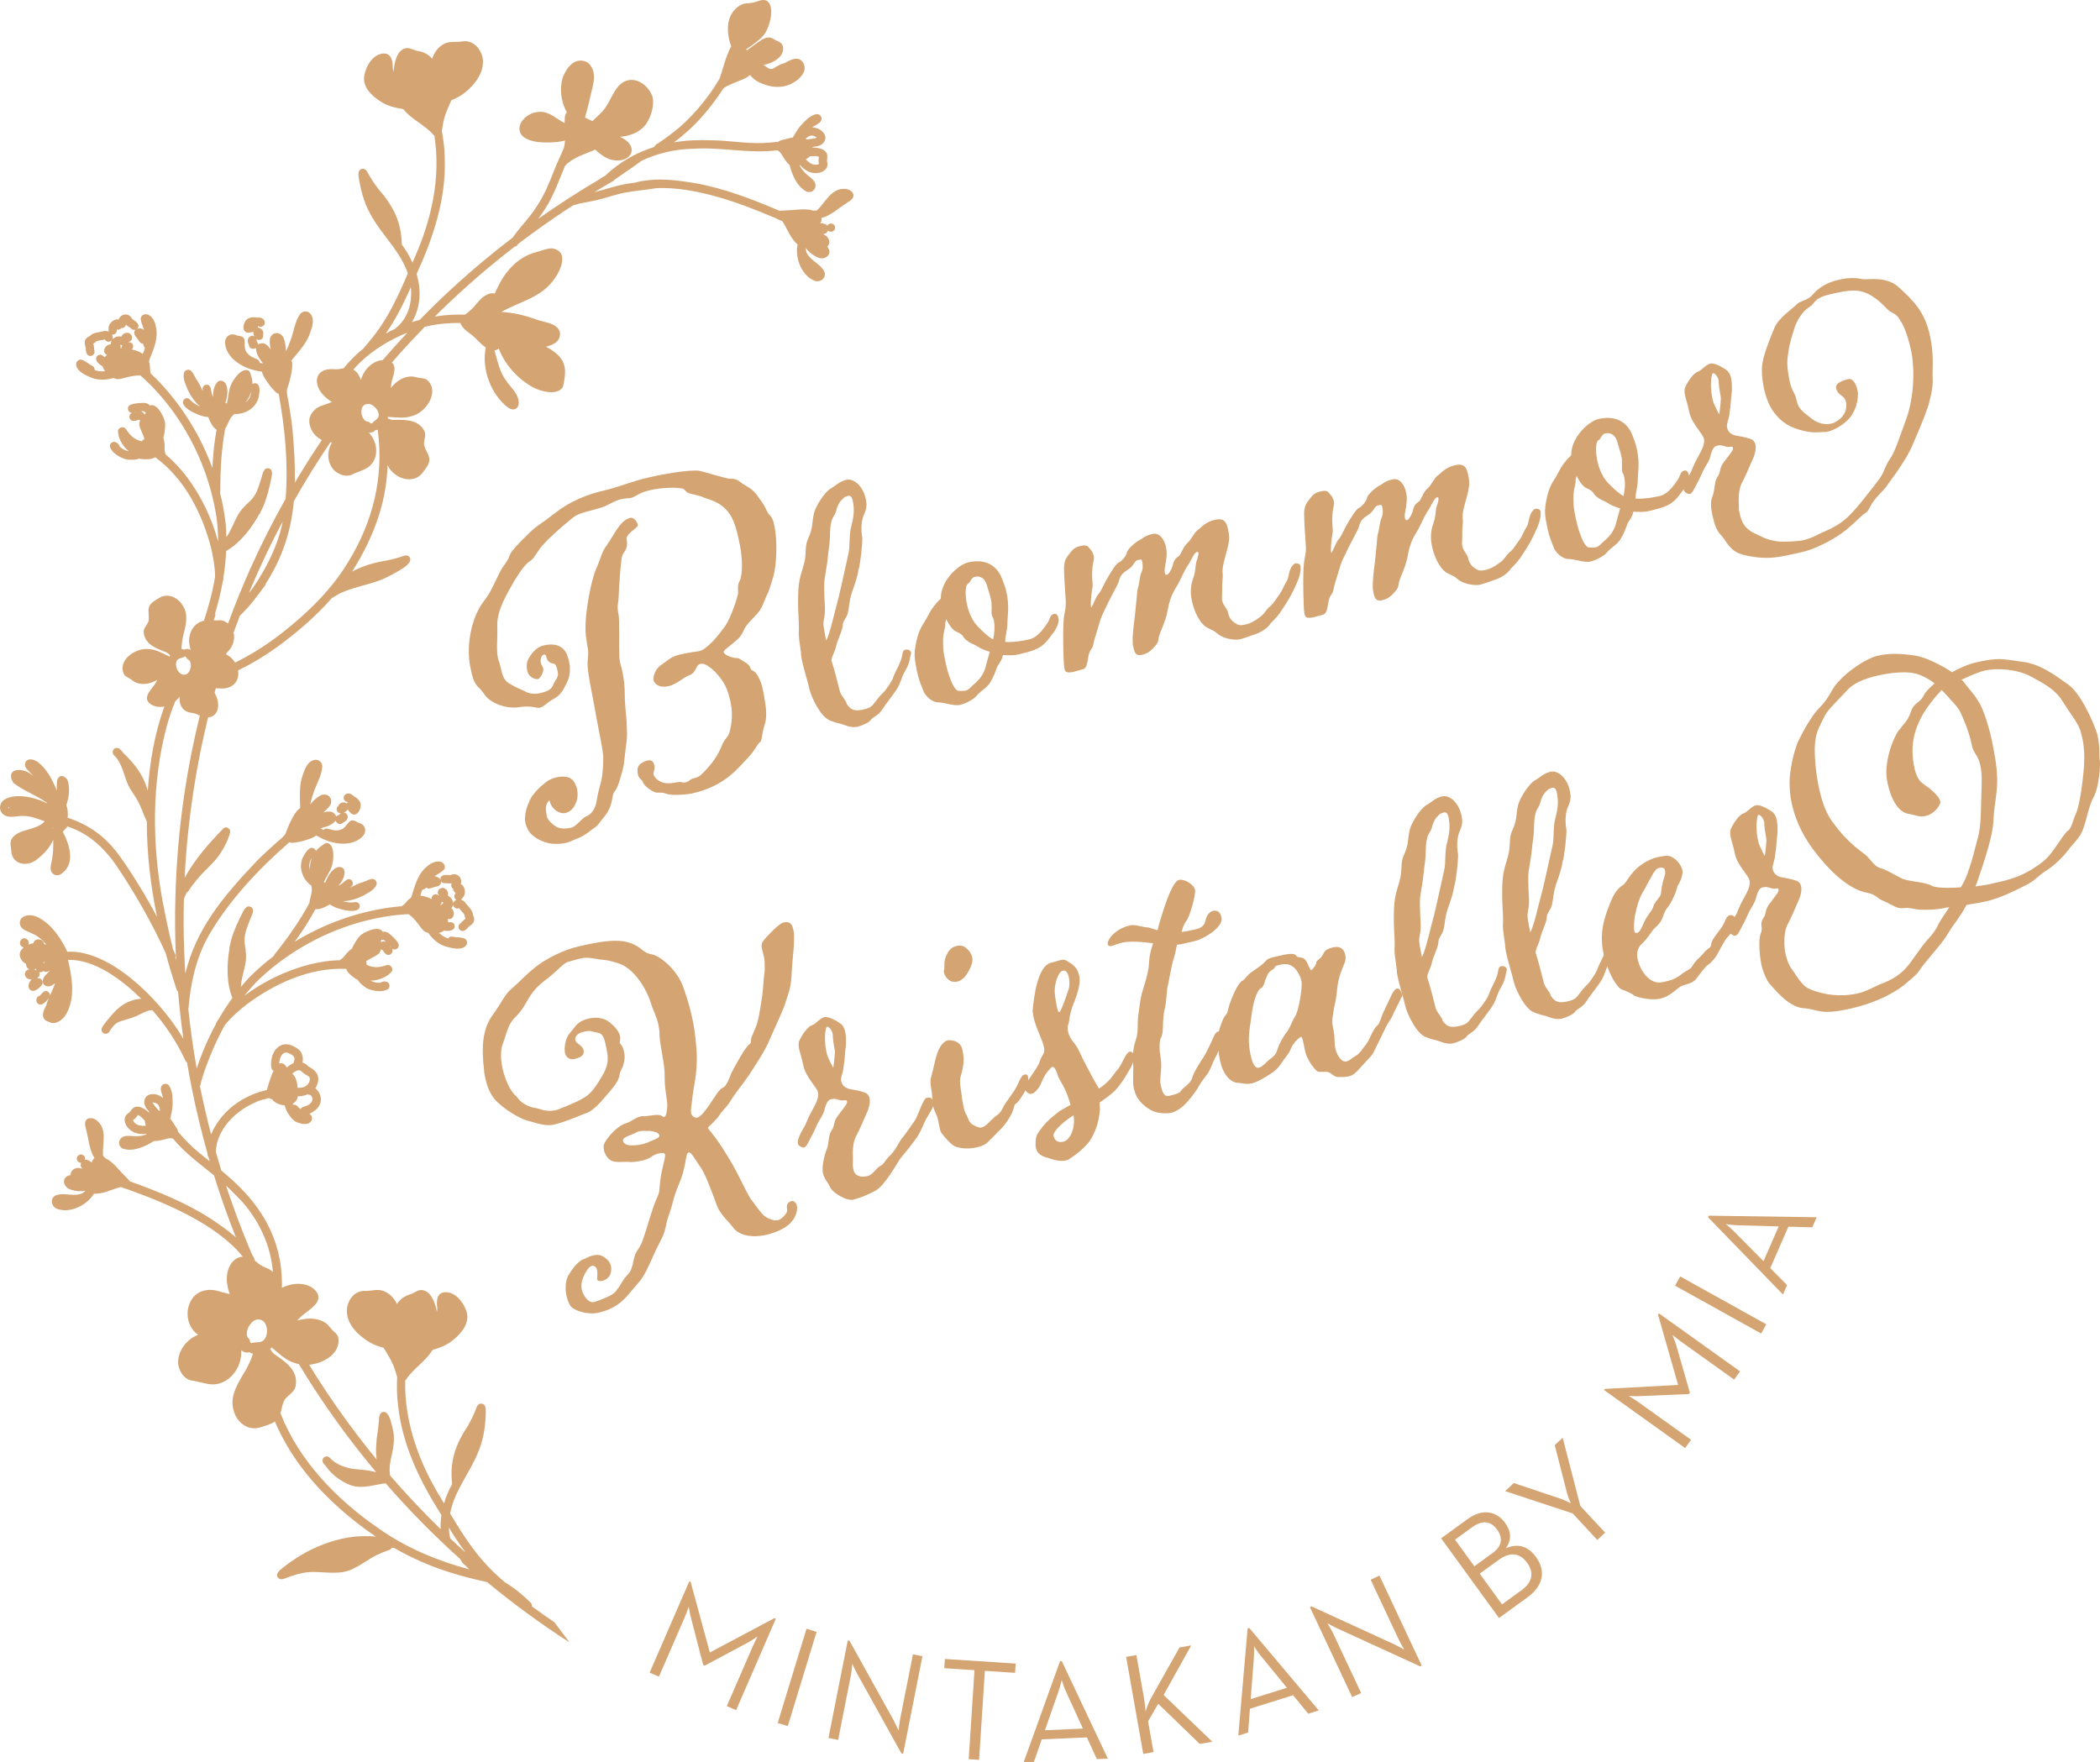 <?xml version="1.0" encoding="UTF-8"?>
<svg id="a" data-name="Lager 1" xmlns="http://www.w3.org/2000/svg" width="80.742mm" height="67.772mm" viewBox="0 0 228.874 192.111">
  <g>
    <path d="M75.125,172.371l.145.062,2.092,7.705,7.03-3.744.16.069-4.326,9.961-1.014-.44,2.823-6.501c.188-.434.515-1.068.527-1.096-.041.017-.666.467-1.134.712l-4.617,2.469-.174-.076-1.304-5.041c-.146-.494-.265-1.251-.268-1.322-.007.015-.238.706-.426,1.14l-2.824,6.502-1.013-.441,4.326-9.96Z" fill="#d4a573"/>
    <path d="M87.897,177.553l1.102.337-3.139,10.269-1.102-.336,3.139-10.269Z" fill="#d4a573"/>
    <path d="M93.427,182.467c-.214-.38-.507-1.018-.537-1.104-.016.078-.058.777-.14,1.195l-1.405,7.108-1.053-.209,2.103-10.638.187.037,4.817,8.676c.211.396.5,1.049.535,1.119.006-.029.069-.758.159-1.207l1.405-7.108,1.037.206-2.104,10.638-.186-.037-4.817-8.676Z" fill="#d4a573"/>
    <path d="M106.206,182.064l-3.291-.214.066-1.008,7.717.502-.066,1.008-3.291-.214-.632,9.701-1.133-.074.631-9.702Z" fill="#d4a573"/>
    <path d="M115.53,181.08l.19-.008,5.022,10.633-1.199.052-1.085-2.369-4.92.218-.854,2.455-1.12.05,3.967-11.031ZM118.021,188.427l-1.838-4.027c-.227-.495-.465-1.227-.466-1.258-.014.031-.187.782-.37,1.28l-1.458,4.189,4.132-.183Z" fill="#d4a573"/>
    <path d="M122.734,180.616l1.12-.197.838,4.744c.085.483.139,1.065.166,1.398.141-.474.365-1.026.52-1.327l3.173-5.644,1.275-.225-3.007,5.406,5.309,5.093-1.369.242-4.526-4.381-1.106,1.911.593,3.36-1.119.197-1.867-10.576Z" fill="#d4a573"/>
    <path d="M135.972,177.514l.18-.056,7.578,8.994-1.145.358-1.656-2.013-4.701,1.47-.198,2.594-1.069.335,1.012-11.682ZM140.26,183.981l-2.806-3.423c-.347-.42-.765-1.068-.775-1.098-.005.035.021.805-.029,1.333l-.336,4.423,3.947-1.235Z" fill="#d4a573"/>
    <path d="M145.756,177.517c-.398-.179-1.011-.519-1.087-.571.034.072.415.66.596,1.045l3.08,6.559-.971.456-4.611-9.817.172-.081,9.022,4.135c.406.194,1.025.547,1.096.584-.014-.029-.394-.652-.589-1.066l-3.08-6.559.958-.449,4.61,9.816-.172.08-9.023-4.134Z" fill="#d4a573"/>
    <path d="M157.066,167.689l2.875-2.088c1.686-1.224,3.195-.837,4.095.402.649.894.758,1.85.081,2.77,1.262-.545,2.395-.275,3.285.951,1.021,1.405.929,3.052-.923,4.398l-3.104,2.254-6.31-8.687ZM162.692,169.282c1.085-.789,1.084-1.705.472-2.548-.613-.843-1.517-1.123-2.706-.259l-1.878,1.363,2.106,2.9,2.006-1.456ZM165.822,173.35c1.315-.956,1.325-2.016.611-3-.76-1.048-1.828-1.228-3.092-.31l-2.07,1.503,2.431,3.348,2.121-1.54Z" fill="#d4a573"/>
    <path d="M171.403,164.976l-7.359-2.43.948-.88,5.129,1.722c.441.15,1.01.461,1.076.486-.031-.058-.288-.659-.406-1.109l-1.346-5.233.868-.806,1.923,7.432,2.706,2.915-.856.795-2.685-2.892Z" fill="#d4a573"/>
    <path d="M174.826,151.529l.092-.128,7.976-.43-2.189-7.662.101-.141,8.837,6.321-.644.898-5.766-4.125c-.385-.275-.936-.727-.961-.746.006.045.316.752.458,1.26l1.446,5.034-.111.154-5.203.218c-.514.04-1.28-.002-1.349-.013.012.009.641.38,1.025.656l5.766,4.124-.643.9-8.835-6.32Z" fill="#d4a573"/>
    <path d="M182.562,140.15l.56-1.008,9.382,5.217-.56,1.007-9.382-5.216Z" fill="#d4a573"/>
    <path d="M186.159,132.694l.076-.173,11.763.168-.48,1.101-2.607-.069-1.97,4.516,1.829,1.85-.448,1.027-8.164-8.42ZM193.856,133.691l-4.427-.123c-.545-.014-1.308-.123-1.336-.135.022.027.621.512.988.897l3.121,3.152,1.655-3.792Z" fill="#d4a573"/>
  </g>
  <g>
    <path d="M62.062,179.03c-3.116-2.005-6.105-4.197-8.961-6.554-.014-.007-.029-.013-.043-.02-1.368-.301-2.718-.63-4.05-1.064-2.119-.656-4.148-1.559-6.064-2.659-.078.011-.16.003-.238-.027-.08.212-.314.274-.514.335-.417.148-.828.32-1.214.508-.8.412-1.513.974-2.323,1.367-1.556.906-3.364.34-5.044.46-.859.085-1.688.356-2.491.66-.179.073-.387.151-.58.099-.02-.005-.04-.012-.059-.02-.769-.444.174-1.082.572-1.395.718-.559,1.484-1.058,2.28-1.499,1.652-.882,3.467-1.523,5.337-1.719.762-.063,1.531-.067,2.293-.002-1.377-.922-2.688-1.945-3.927-3.047-2.974-2.637-5.537-5.831-7.075-9.503-.462.334-1.077.475-1.599.65-.411.125-.806.123-1.165.027-.896-.24-1.575-1.067-1.763-1.981-.411-1.511.558-2.973,1.344-4.292.329-.599.607-1.167.785-1.798-.162-.025-.298-.079-.392-.168-.292.142-.638.012-.866-.216-.019.196-.01.394-.034.59-.117,1.55-1.376,3.117-3.046,3.152-.836-.02-1.617-.341-2.442-.441-.362-.098-.652-.319-.873-.602-.227-.291-.382-.647-.466-1.001-.223-1.4.785-2.83,2.146-3.37-1.262-.849-1.564-2.843-.495-4.126.665-.771,1.812-.92,2.684-.641.244.08.498.143.753.206.166.041.332.082.495.128-.12-.357-.215-.724-.265-1.104-.239-1.553.528-2.912,1.696-2.978-2.782-3.455-8.172-5.759-12.167-7.197-.263-.139-.762-.209-1.08-.392-.82.165-1.572.602-2.417.694-.18.029-.372.052-.552.026-.701,1.19-2.42,2.095-3.803,1.725-.04-.011-.08-.023-.12-.036-.733-.173-.965-1.221-.191-1.517.851-.305,1.779.139,2.634-.134.228-.068.403-.201.556-.361-.47.102-.965.062-1.43-.063-.065-.017-.13-.037-.194-.057-.881-.285-1.033-1.447.008-1.585-.026-.672.723-.937,1.259-.676-.037-.054-.073-.109-.103-.167-.089-.163-.084-.341-.017-.491-.036.001-.073-.001-.11-.011-.239-.064-.404-.284-.351-.536.048-.232.297-.415.536-.351s.404.284.351.536c-.002.01-.007.02-.01.03.082-.013.17-.007.26.025.167.051.357.156.489.294.014-.046.026-.092.031-.141.046-.151.14-.276.261-.365-.373-.589-.538-1.278-.66-1.956-.078-.403-.162-.805-.263-1.204-.072-.283-.175-.595-.045-.877.245-.505.936-.323,1.272-.014,1.131.949.537,2.523.619,3.79.082.108.202.192.29.296.825.38,1.44,1.282,2.073,1.887.153.163.307.325.466.483.038.039.067.08.086.124,3.078,1.113,6.141,2.334,8.896,4.124.925.615,1.842,1.261,2.679,1.994-.885-2.221-1.68-4.478-2.39-6.762-1.564-1.267-3.196-2.456-4.482-4.018-.166-.015-.335-.045-.492-.01-.442.1-1.052.319-1.556.28-.96.598-2.158,1.177-3.294.872-.021-.006-.042-.012-.064-.018-.697-.309-.548-1.207.169-1.374.429-.098.871.025,1.306.002.362.005.71-.09,1.055-.182-.003-.021-.006-.042-.009-.062-.358.02-.722.016-1.061-.075-.177-.047-.347-.118-.505-.222-.727-.444-1.228-1.516-.297-2.033.251-.323.46-.696.94-.646.299-.002.864.288,1.203.645.014-.013.028-.027.042-.039-.078-.112-.159-.224-.25-.327-.202-.255-.339-.574-.295-.905.094-.816,1.085-.898,1.676-.556.13.063.25.143.359.237-.021-.11-.049-.22-.085-.333-.088-.297-.256-.68-.076-.975.17-.294.594-.314.808-.06.447.621.395,1.486.396,2.219-.035.411-.116.818-.209,1.219-.004.062-.02.123-.041.181.117.142.223.29.312.438.174.322.484.617.535.985.003.002.005.005.008.008.374.445.767.876,1.177,1.287.704.699,1.484,1.308,2.266,1.916-.043-.149-.087-.298-.13-.447-.003-.004-.006-.006-.008-.01-.083-.109-.1-.257-.105-.392-.652-2.314-1.218-4.653-1.693-7.008-.193-.96-.369-1.923-.532-2.888-.122-.083-.185-.224-.246-.355-.92-1.951-2.06-3.656-3.455-5.264-.034-.038-.07-.077-.105-.115-.047.022-.1.035-.159.038-.097.006-.191.026-.284.05-.614.202-1.164.563-1.777.768-.481.168-.982.27-1.453.463-.46.217-.747.658-1.012,1.071-.112.176-.322.234-.503.186-.135-.036-.254-.131-.305-.28-.103-.301.139-.554.297-.783.407-.54.844-1.062,1.327-1.537.663-.636,1.53-1.078,2.448-1.183.076-.007.157-.013.241-.017-2.16-2.113-5.075-4.273-7.89-4.239-.031,0-.064.002-.096.005.001.006.001.012.001.019.45,1.94.835,4.22-.275,6.004-.357.558-1.189,1.136-1.812.72-.063-.009-.127-.029-.194-.057-.727-.384-.452-1.076-.106-1.705.074-.271.177-.547.291-.819-.299.408-.928,1.081-1.314.45-.108-.253-.013-.612.276-.7.023-.007.045-.012.067-.015.233-.256.501-.691.893-.427.132.089.208.252.199.409.216-.488.444-.953.563-1.346-.406.352-.927.557-1.291.067-.235-.621.352-1.041.771-1.47-.217.151-.503.26-.734.077-.002-.002-.005-.005-.007-.007-.126.099-.283.16-.426.154-.021-.002-.042-.006-.062-.011.07.122.088.276.023.412-.047.092-.129.167-.23.226.017.008.034.018.052.029.398-.103.717.395.461.717-.295.397-1.016,1.001-1.394.385-.16-.274.007-.725.279-.981-.174.001-.338-.033-.453-.104-.364-.202-.381-.738-.003-.933.057-.03.121-.058.188-.081-.006-.002-.011-.006-.017-.009-.208-.102-.342-.344-.319-.572-.129-.058-.254-.143-.373-.261-.529-.611-.341-1.164.116-1.536-.023-.004-.045-.01-.069-.017-.664-.236-.25-1.271.381-.898.219.159.281.407.224.607.164-.066.339-.114.512-.142.049-.324.447-.536.822-.368.252.115.348.282.342.445.086.021.175.046.265.074-.433-.507-.927-.947-1.56-1.218-.364-.184-.781-.284-1.084-.567-.357-.326-.357-.95.073-1.216.496-.327,1.155-.226,1.662.024,1.035.521,1.828,1.434,2.447,2.397.138.258.52.826.728,1.35,4.683-.244,9.928,5.166,12.232,8.798.146.231.287.465.424.702-.24-1.712-.433-3.431-.577-5.154-.067-.049-.125-.12-.162-.222-.431-1.313-.831-2.641-1.192-3.979-1.432-3.151-3.109-6.118-5.013-9.003-1.408-2.196-3.191-3.994-5.703-4.798-.097.188-.297.36-.436.507-.016.026-.035.052-.053.078.703,1.35,1.39,3.379-.048,4.492-.197.183-.484.3-.744.23-.051-.014-.101-.034-.149-.063-.738-.404-.217-1.337-.187-1.974.102-.603.074-1.213.086-1.821-.004.009-.008.019-.011.027-.385.859-1.042,1.562-1.785,2.127-.735.63-2.071.698-2.593-.231-.189-.34-.194-.739-.224-1.117-.308-1.184.873-1.668,1.811-1.891.65-.211,1.384-.386,1.861-.91.002-.002.004-.004.006-.007-.013-.005-.026-.012-.039-.018-.402-.157-.808-.303-1.224-.417-.54-.155-1.104-.195-1.661-.123-.578.072-1.285.165-1.717-.32-.386-.44-.257-1.121.196-1.458,1.135-.774,3.267-.366,4.741.39-.022-.031-.044-.062-.066-.093-1.149-.802-2.556-1.314-3.64-2.153-.036-.053-.06-.111-.074-.171-.059-.079-.106-.162-.136-.243-.361-1.288,1.312-1.139,1.995-.626.131.087.26.181.388.279-.263-.262-.522-.529-.761-.818-.25-.294-.194-.822.206-.953.542-.159,1.055.227,1.424.583.784.766,1.264,1.775,1.693,2.769h0c0-.34-.019-.669.012-1.025.206-.938,1.146-.535,1.245.236.156.794.034,1.631-.225,2.393.163.427.198.903.141,1.362,2.457.829,4.204,2.126,5.727,4.259,1.478,2.094,2.813,4.289,4.015,6.554-.703-3.428-1.11-6.913-1.111-10.411-.016-.023-.032-.048-.046-.076-.308-.689-.592-1.498-.922-2.139-.313-.557-.716-1.056-1.008-1.625-.55-1.15-.658-2.492-1.624-3.39-.214-.24-.125-.658.194-.752.355-.119.639.246.826.511,1.126,1.066,2.127,2.295,2.582,3.804.038.108.071.217.104.326.21-3.123.745-6.237,1.807-9.179-.326.067-.657.069-.967-.015-.246-.066-.479-.185-.685-.364-.646-.635.167-1.425.541-1.939.135-.181.239-.382.348-.579-.69.381-1.469.588-2.227.328-.31-.091-.535-.33-.808-.488-.21-.103-.426-.209-.57-.4-.833-1.545,1.231-2.98,2.653-2.8.811.027,1.504.453,2.217.789.02.009.038.018.058.027.018-.041.045-.082.078-.125-.134-.14-.27-.278-.46-.35-1.025-.399-2.242-.823-2.425-2.075-.092-.495.327-.827.499-1.244.16-.512-.076-1.059.062-1.575.176-.529.75-.787,1.193-1.062.933-.54,2.061.059,2.535.933.633,1.015.265,2.216-.003,3.284-.103.48-.174.932-.162,1.411.122-.009.231.009.319.058.177-.148.454-.11.67.016-.031-.143-.082-.283-.107-.428-.136-.584-.052-1.218.224-1.736,0,0-.001,0-.002,0,.013-.024.028-.046.041-.069.016-.028.032-.055.049-.082.021-.033.045-.065.068-.098.017-.024.033-.048.051-.071.026-.033.054-.064.082-.095.018-.02.035-.041.054-.061.03-.032.063-.061.096-.09.019-.017.036-.035.056-.051.035-.03.073-.057.111-.084.019-.014.037-.028.056-.041.041-.028.085-.052.129-.076.018-.01.035-.021.053-.031.049-.025.101-.047.153-.068.015-.006.029-.014.045-.019.069-.025.139-.048.213-.065.025-.005.05-.007.074-.011.246-.738.465-1.493.674-2.261.215-.834.399-1.689.541-2.555-.003-.314-.024-.627-.052-.94-.075-.722-.211-1.436-.376-2.142-.953-3.764-2.893-7.607-6.1-9.928-.361.274-1.177.245-1.518.195-.07-.01-.134-.025-.195-.042-.466.163-1.165.158-1.542.057-.049-.013-.093-.028-.129-.044-.067-.025-.136-.054-.206-.084-.557-.244-1.14-.63-1.344-1.207-.065-.324.253-.625.57-.54.222.078.457.274.495.511.282.265.636.442,1.008.506-.695-.534-1.219-1.504-1.188-2.246.073-.411.637-.504.868-.17.268.406.564.81,1.003,1.047.223.14.476.237.738.277.042-.061.088-.118.147-.167.037-.034.077-.061.118-.086-.034-.138-.071-.276-.137-.4-.107-.321-.339-.7-.404-1.053-.031-.188,0-.401.09-.576-.065-.007-.127-.026-.182-.063-.03.013-.06.027-.091.04-.147.058-.292.092-.451.09-.049,0-.093-.006-.134-.017-.022-.006-.044-.013-.064-.022-.353-.153-.351-.714.033-.842-.043.002-.084-.002-.123-.012-.02-.005-.039-.012-.057-.02-.308-.135-.417-.632-.018-.834.414-.179.879-.199,1.324-.217.242-.02.491.01.686.167.055.037.097.078.133.121.742-.365,1.655,1.352,1.655,1.983.021.272-.027.973-.194,1.523.092.257.118.558.14.799-.001.353-.041.671.117.994.002.017.004.033.003.049.87.709,1.637,1.575,2.315,2.448,1.563,2.102,2.725,4.509,3.391,7.044.002-.866-.05-1.731-.164-2.588-.654-4.345-2.414-8.529-5.069-12.041-.824-1.063-1.682-2.067-2.673-2.987-.182-.163-.358-.339-.551-.492-.025-.001-.051-.003-.076-.005-.444-.024-.883.067-1.313.166-.419.089-.838.285-1.273.207-.095-.027-.189-.064-.284-.107-.15.041-.306.07-.431.107-.607.126-1.241.105-1.835-.083-.671-.266-1.972-.794-1.782-1.691.31-.601.818-.26,1.274.058.174.122.341.24.485.301.164.087.251.268.235.445.365.129.752.166,1.134.128-.121-.165-.214-.346-.26-.534-.49-.276-.969-.744-.551-1.166.317-.229.535-.035.767.178.082-.099.174-.187.266-.277-.649-.189-.223-1.164.417-1.134-.015-.164.021-.309.094-.432-.202.208-.601.218-.754-.108-.302.106-.637.092-.933.216-.101.101-.2.196-.336.255.079.231.102.47.115.711.101.243-.037.534-.288.61-.487.134-.646-.39-.63-.775-.024-.224-.13-.43-.121-.659-.014-.341.248-.606.554-.714.319-.379.85-.392,1.299-.486.137-.044.297-.09.461-.075.106.002.208.027.303.071-.027-.094-.029-.199-.012-.299-.069-.471.369-.896.786-1.027.11-.021.209-.009.295.023.005-.011.009-.021.015-.031.256-.68,1.161-.726,1.463-.058.322.259.977.579.572,1.067-.003.004-.006.008-.01.009.224-.081.517-.04.713.11.006.004.014.007.021.013-.109-.38-.304-.756-.354-1.152-.018-.573.654-.706,1.026-.371.384.299.56.777.642,1.242.235,1.084-.177,2.181-.574,3.176-.101.156-.131.366-.198.543.034.086.059.176.077.271.052.289.018.588.078.876.016.07.042.132.059.198.358.331.703.675,1.037,1.029,2.483,2.66,4.419,5.837,5.667,9.26.011-.247.024-.494.041-.741.065-1.157.208-2.307.408-3.448-.434-.254-.654-.79-.853-1.236-.012-.042-.026-.088-.043-.135-.158-.011-.315-.039-.44-.064-.617-.086-3.031-1.128-2.139-1.922.404-.246.595.135.867.362.25.187.522.346.81.468-.595-.501-1.052-1.192-1.37-1.88-.213-.573-.567-1.234-.358-1.851.128-.267.464-.36.709-.192.27.223.383.579.568.869.314.444.543.925.755,1.416-.018-.097-.029-.184-.035-.255-.029-.246.183-.467.42-.484.522-.029.482.566.583.923.039.152.095.299.167.437-.092-.701.197-1.651.723-1.803.961-.041.963,1.46.591,2.449.058.007.114.016.167.029.007-.018.013-.035.019-.053.145-.592.154-1.212.365-1.789.214-.647,1.187-2.116,1.983-1.727.184.124.214.344.268.542.11.305.158.614.155.919.061-.047.143-.079.251-.093.712.01.514,1.044.435,1.512-.284,1.186-1.485,1.922-2.657,1.842-.162.173-.366.317-.461.548-.181.272-.309.744-.538,1.04-.412,2.226-.532,4.498-.532,6.761,0,.065-.016.126-.046.179.291,1.151.507,2.321.639,3.501.037.461.059.924.065,1.386.116-.151.226-.303.304-.468.328-.572.563-1.19.872-1.772.329-.658.855-1.174,1.391-1.664.684-.618.936-1.505,1.207-2.393.145-.373.164-.856.488-1.126.219-.152.554-.057.661.184.097.215.047.468.008.692-.222,1.12-.49,2.237-.939,3.291-.081.161-.164.324-.251.486-.014.098-.062.197-.153.28-.879,1.574-2.066,3.132-3.609,4.016-.042.925-.136,1.849-.277,2.765,0,0,0,.002,0,.003.003.222-.019.43-.096.578-.204,1.16-.486,2.307-.83,3.435.046.121.044.259-.022.377-.05.137-.092.27-.139.403.242.004.483.006.722-.018.319.015.606.16.847.365.732-1.993,1.528-3.962,2.393-5.902,1.171-2.625,2.473-5.187,3.88-7.692.308-3.827-.066-7.7-.754-11.468-.202-.01-.333-.192-.472-.317-.35-.348-.643-.752-.911-1.165-.171-.254-.37-.588-.448-.918-.31-.04-.618-.096-.919-.177-.271-.073-.538-.164-.796-.277-.019-.008-.038-.017-.056-.025-1.086-.464-2.197-1.431-2.243-2.687.002-.708.643-1.108,1.274-.776.321.063.728.059.839.444.082.506-.094,1.084.326,1.492.262.348.68.498,1.069.659.161.067.258.229.265.396.128.022.247.039.365.054-.067-.094-.13-.189-.195-.268-.264-.328-.607-.958-.565-1.408-.058.038-.123.066-.199.072-.08.025-.163.024-.241.004-.023-.006-.045-.014-.067-.024-.157-.068-.276-.221-.273-.404-.173-.304-.194-.719.141-.918.153-.091.321-.073.457.007-.083-.159-.122-.343-.092-.51-.17.057-.355.086-.501.099-.087.006-.163,0-.23-.018-.025-.007-.049-.015-.072-.025-.548-.24-.257-1.347.3-1.544.271-.126.573-.103.861-.06.18.006.368-.025.535.062.271.113.437.469.266.731-.15.221-.46.29-.673.111-.004,0-.008,0-.01,0,.019.074.021.141.011.202.351-.008.69.39.551.765.04.137.018.289-.083.412-.146.152-.304.187-.449.149-.023-.006-.045-.014-.068-.024-.038-.017-.075-.04-.111-.066.03.083.04.173.02.264.103.089.143.208.141.326.1-.07.236-.117.423-.128.316-.048.676.25.976.673-.101-.397-.159-.798-.091-1.209.269-.797,1.209-.743,1.504.007.164.446.232.916.233,1.389.226-.439.381-.835.545-1.315.329-.911.439-1.94,1.01-2.744.252-.319.743-.381,1.042-.09.587.58.284,1.472.043,2.141-.361,1.09-1.148,1.949-1.87,2.814-.054.055-.108.12-.163.188.074.191.1.449.068.783-.071.829-.301,1.631-.563,2.418-.052.562.158,1.102.223,1.673.151.896.294,1.792.381,2.696.18,2.061.294,3.963.259,5.768.017-.029.033-.058.05-.086.912-1.548,1.876-3.066,2.882-4.556-.799-.407-1.394-1.234-1.365-2.146.042-.798.729-1.419,1.457-1.64.337-.1.669-.243,1.007-.358-.267-.173-.522-.364-.755-.584-1.363-1.238-1.211-3.14.938-3.003.379.059.739-.024,1.104-.102.141-.171.284-.34.43-.507.532-.599,1.114-1.155,1.738-1.657.017-.033.038-.065.064-.094.329-.374.654-.753.943-1.122.575-.738,1.096-1.516,1.575-2.32.867-1.483,1.571-3.063,2.244-4.633-.058-.168-.121-.331-.19-.49-.861-2.109-2.583-3.696-3.71-5.651-.719-1.191-1.144-2.526-1.379-3.89-.068-.459-.327-1.276.336-1.382.431-.025.558.459.746.755.296.504.625.987.954,1.421,1.636,1.871,2.534,3.559,2.585,6.095.451.598.847,1.261,1.161,1.963.059-.14.119-.28.179-.419,1.881-4.18,2.939-8.86,2.204-13.423-.034-.021-.065-.048-.095-.079-.958-1.112-2.394-1.669-3.294-2.81-.839-.14-1.687-.323-2.409-.796-1.036-.629-2.143-1.682-1.806-3.012.22-1.011.977-2.24,2.121-2.258.884.019.945.96.96,1.638.022.133.05.264.084.394.059-1.15.392-2.294,1.171-2.559.47-.184.906.111,1.349.237.766.095,1.308.411,1.688.864.213-.678.624-1.267,1.306-1.631.581-.295,1.25-.158,1.873-.243,1.24-.27,2.236.831,2.342,1.997.13,1.471-.957,2.771-2.04,3.638-.427.315-.9.574-1.397.764-.293.676-.609,1.337-.796,2.055-.118.426-.155.868-.237,1.3.172.978.31,1.959.313,2.958.168,4.405-1.247,8.663-3.061,12.616.494,1.705.463,3.529-.441,5.122-.022.04-.048.086-.078.138.285-.094.571-.178.859-.256,2.205-2.263,4.531-4.411,6.957-6.435,1.036-.864,2.092-1.704,3.164-2.523.807-1.155,1.846-2.167,2.603-3.362.843-1.251,1.364-2.551,1.907-3.928.317-.837.735-1.66,1.072-2.484.073-.266.11-.535.126-.807-1.123.319-3.109.225-3.558.04-2.554-.615-1.237-3.113.806-3.174,1.059-.048,1.818.785,2.714,1.228,0-.127.002-.253.009-.38-.015-.36.074-.62.227-.785-.626-1.153-.825-2.549-.445-3.806.293-.715.751-1.507,1.515-1.78.573-.17,1.278.013,1.57.565.647,1.018.153,2.236-.083,3.306-.148.763-.384,1.519-.573,2.276.258.151.528.277.807.384.012-.011.023-.021.034-.032.359-.332.724-.66,1.056-1.02.753-.834,1.044-1.979,1.798-2.811,1.296-1.347,3.102-.319,3.656,1.191.22,1.012-.129,2.116-.676,2.97-.645.914-1.779,1.348-2.865,1.418,2.409,1.11,1.062,3.176-1.201,2.423-.565-.221-1.057-.602-1.493-1.023-1.148.51-2.404.817-3.292,1.766-.657,1.562-1.212,3.18-2.127,4.616-.251.407-.526.795-.814,1.174,2.186-1.547,4.437-3.001,6.748-4.356.155-.163.403-.238.585-.372.008-.004.015-.009.023-.014l-.005-.005-.003-.003c1.594-1.491,3.379-2.491,5.314-3.098.066-.166.232-.304.413-.395.873-.583,1.711-1.213,2.51-1.894,1.629-1.476,3.039-3.211,4.162-5.1.364-.919.536-1.865.933-2.769.095-.247.214-.565.371-.825-.044-.115-.08-.234-.122-.335-.383-1.245-.401-2.806.618-3.758.281-.276.642-.51,1.038-.565.261-.021.524-.029.782-.085.463-.068.912-.365,1.386-.274,1.257.375.455,3.284-.278,3.934-.522.565-1.164,1.005-1.806,1.426.031.036.061.07.092.104.422-.295.829-.613,1.254-.906.368-.263.787-.54,1.261-.482.241.021.412.187.617.291.205.098.426.164.593.326.487.521.124,1.349-.392,1.709-.443.35-.967.561-1.515.648.33.253.666.538.981.432.433-.263.868-.506,1.355-.65.436-.239.924-.521,1.439-.435.614.186.867.927.584,1.483-.293.618-.92,1.04-1.523,1.321-.878.368-1.888.31-2.769-.018-.585-.196-1.18-.526-1.542-1.03-.169.148-.357.275-.548.373-.782.36-1.623.586-2.343,1.07-1.443,2.241-3.212,4.301-5.373,5.875-.011.008-.022.016-.032.024,1.359-.223,2.777-.289,4.246-.219,1.794.029,3.574.356,5.37.298.581-.021,1.162-.069,1.738-.139.005,0,.008-.002.011,0,.288-.234.716-.239,1.063-.356.166-.048.345-.084.527-.108.024-.057.054-.112.093-.161.205-.359.423-.711.677-1.035.501-.537,1.053-1.205,1.803-1.355.33-.04.626.264.55.595-.069.338-.453.505-.72.662-.103.058-.198.12-.288.185.143.006.286.029.423.072.666.151,1.335.888.847,1.549-.192.271-.509.412-.832.461-.138.014-.274.041-.41.07.002.019.006.037.007.057.492-.031,1.104.142,1.322.348.385.29.285.705.247,1.113.33,1.012-.767,1.455-1.602,1.285-.048-.008-.096-.019-.143-.032-.133-.036-.258-.087-.377-.15-.311-.165-.58-.411-.829-.669-.016.013-.032.026-.049.039.19.303.38.608.649.851.302.314.709.525.957.889.399.592-.062,1.325-.748,1.141-.021-.006-.043-.012-.064-.02-.019-.01-.039-.02-.058-.03-1.039-.552-1.521-1.791-1.816-2.883-.396-.315-.692-.891-.948-1.266-.091-.133-.236-.226-.367-.328-3.034.403-6.064-.36-9.108-.164-1.953.022-3.923.468-5.7,1.31-.003.002-.006.005-.009.007-.985.728-2.008,1.398-3.004,2.105-.006.004-.011.007-.017.01.007.013.012.027.019.04-.72.407-1.431.829-2.138,1.257,1.098-.265,2.165-.645,3.276-.858.429-.083.861-.141,1.294-.194.399-.181,1.053-.189,1.361-.26,1.658-.165,3.331.048,4.969.318,3.236.567,6.309,1.762,9.321,3.045.045-.019.093-.03.148-.032.223-.008.446-.022.67-.037.876-.012,1.941-.252,2.803.032.134-.016.28.005.414-.019.924-.87,1.561-2.427,3.036-2.351.457.003,1.085.34.921.878-.096.295-.386.453-.631.611-.346.223-.681.459-1.013.701-.552.414-1.142.805-1.816.982.028.148.011.303-.057.446-.029.04-.053.082-.074.125.191-.011.401.042.558.119.088.038.157.093.208.158.005-.009.008-.02.013-.029.132-.22.404-.269.622-.152.218.115.275.419.153.622-.111.184-.319.248-.512.196-.038-.01-.075-.025-.112-.044-.034-.018-.062-.041-.088-.067-.053.155-.171.29-.347.348-.061.021-.125.037-.19.051.571.174.938.879.461,1.353.618.749-.107,1.443-.882,1.236-.064-.017-.128-.04-.191-.07-.061-.028-.122-.058-.181-.09-.424-.226-.813-.533-1.088-.928.003.221.04.437.161.641.44.784,1.422,1.091,1.836,1.893.328.669-.353,1.229-.97,1.063-.069-.019-.138-.046-.204-.084-.038-.017-.076-.036-.113-.056-1.265-.671-1.903-2.505-1.607-3.853-.15-.104-.274-.251-.386-.395-.557-.643-.809-1.476-1.296-2.155-.358-.082-.771-.372-1.058-.449-3.571-1.527-8.487-3.319-12.66-3.13-.01.003-.019.008-.029.01-1.15.198-2.349.275-3.486.499-.811.17-1.6.429-2.398.653-.769.216-1.557.333-2.339.496-.236.027-.526.178-.777.199-.327.211-.655.421-.979.634-1.609,1.07-3.184,2.185-4.726,3.348-.104.078-.205.159-.308.237-.02.028-.042.054-.061.082-.071.124-.198.207-.339.225-1.283.99-2.539,2.014-3.766,3.062-.004.004-.008.007-.013.011-.01.008-.02.018-.021.018-1.459,1.26-2.887,2.559-4.268,3.909-.207.203-.412.408-.617.613,1.065-.171,2.153-.241,3.268-.204.001-.001.003-.002.004-.003.291-.188.541-.412.746-.617.512-.479.872-1.134,1.499-1.474.445-.259.774-.285.996-.195.404-.847.792-1.703,1.405-2.423.84-1.063,1.936-1.829,3.262-2.143.54-.144,1.076-.4,1.644-.365,2.043.385.665,2.906-.215,3.841-1.383,1.603-3.576,2.06-5.355,3.079,1.281.075,2.538.369,3.741.806.236.095.516.165.805.237.754.188,1.567.391,1.811,1.124.169.912-.567,1.425-1.51,1.625.175.096.349.193.519.296,1.75,1.12,1.757,2.218,1.332,4.089-.606.997-2.412.494-3.251.046-1.671-.918-3.057-2.448-3.745-4.23-.126.111-.28.184-.464.204.345,1.148.554,2.388,1.318,3.361.478.688,1.199,1.274,1.313,2.15.122.816-.51,1.192-1.174.7-1.846-1.407-2.894-4.22-2.403-6.525-.404-.273-.749-.641-1.093-.979-.501-.547-1.277-.868-1.62-1.541-.023-.05-.04-.101-.051-.152-1.315-.018-2.629.1-3.891.416-.908.934-1.8,1.883-2.67,2.852-.305.342-.606.687-.906,1.033.551.479.139,1.445-.012,2.047-.063.242-.086.489-.117.736.548-.675,1.26-1.207,2.142-1.255.355-.035.684.117,1.028.166.257.018.522.037.748.174,1.49,1.236-.029,3.555-1.558,3.958-.84.308-1.725.158-2.592.108-.024-.001-.047-.002-.071-.003-.002.05-.012.103-.028.16.194.087.391.173.614.167,1.212-.014,2.633-.084,3.337,1.122.298.468.006.98.003,1.478.047.589.514,1.052.587,1.636.039.614-.443,1.115-.782,1.579-.732.937-2.132.79-2.978.092-.362-.264-.613-.598-.796-.97-.015.381-.038.763-.072,1.143-.303,3.748-1.795,7.297-3.787,10.455,1.178-.645,2.489-1.001,3.815-1.217.652-.128,1.291-.311,1.916-.53.175-.037.355-.011.486.122.679.783-1.592,1.76-2.122,2.086-1.713.946-3.725,1.092-5.474,1.941-.22.111-.42.258-.635.378-.061.037-.128.077-.197.112-1.789,2.03-3.866,3.811-6.053,5.395-1.315.944-2.707,1.779-4.164,2.486.056.364.02.74-.133,1.086-.305.657-1.093.946-1.781.884-.169-.016-.34-.022-.513-.026-.047.166-.095.332-.142.498.042.078.086.154.123.234.571,1.183.211,2.387-.823,2.439-.315,1.282-.604,2.569-.863,3.856-.573,2.879-1.015,5.782-1.319,8.702-.077.735-.143,1.471-.202,2.207-.029.35-.053.699-.078,1.049-.005.079-.003.167-.016.25-.001.026-.003.054-.005.082-.006.086-.012.173-.014.198-.023.381-.041.763-.059,1.145.04-.073.079-.148.121-.22,1.11-1.938,2.61-3.639,4.167-5.22.351-.192.767.164.658.543-.244.863-.671,1.68-1.174,2.419-.523.732-1.189,1.333-1.811,1.976-.401.42-.77.864-1.082,1.282-.247.275-.387.669-.689.882-.066.146-.128.294-.19.442-.004.011-.008.022-.012.033-.012.061-.038.114-.071.16-.022.861-.035,1.722-.033,2.583.004,1.857.073,3.714.185,5.562,1.159-4.744,3.894-8.17,7.717-12.189.632-.653,1.301-1.264,1.978-1.87.407-.406.908-.697,1.218-1.17.285-.778.607-1.548,1.068-2.241.183-.281.365-.466.541-.569-.002-.087-.004-.172-.011-.249-.025-1.126-.105-2.289.293-3.365.228-.674.547-1.56,1.367-1.647.416-.042.761.313.759.72-.054.986-.609,1.858-.921,2.775-.171.478-.297.885-.394,1.368.295-.369.641-.694,1.048-.94.699-.402,1.466.141,1.18.931-.203.363-.499.641-.825.889.499-.144.966-.152,1.184.082.139.125.215.246.25.363.072-.094.178-.161.313-.167.041-.084.106-.148.181-.194-.044-.002-.088-.006-.129-.017-.171-.046-.304-.177-.326-.42-.002-.16.076-.292.194-.374.126-.379.638-.479.907-.254.03-.053.074-.104.134-.151-.002-.002-.005-.004-.007-.007-.278.007-.478-.24-.457-.507.029-.311.382-.486.664-.406.185.037.313.178.457.286.252.145.501.316.635.584.313.501-.15,1.549-.728,1.394-.086-.023-.174-.072-.263-.154-.107-.101-.233-.239-.331-.389-.082.152-.23.273-.397.344.158.021.304.108.368.277.139.365-.137.676-.462.805-.113.145-.3.19-.465.146-.1-.027-.191-.086-.253-.176-.055-.051-.088-.114-.11-.18-.248.379-.908.657-1.319.749-.099.021-.208.057-.319.088.102.062.206.122.319.185.111-.125.287-.192.455-.143.404.117.824.259,1.247.152.582-.058.805-.62,1.184-.964.327-.231.643.025.933.176.7.134.952.847.512,1.402-.82.952-2.29,1.016-3.429.702-.02-.005-.039-.01-.059-.015-.576-.154-1.117-.406-1.626-.714-.267.209-.629.346-.921.438-.467.156-.948.289-1.439.343-.187.011-.403.072-.567-.046-3.371,2.939-6.501,6.256-8.772,10.132-1.408,2.453-2.03,5.342-2.241,8.125.229,2.154.532,4.294.906,6.414.554-1.668,1.249-3.296,2.092-4.842.032-.165.145-.341.286-.512,0,0,.001-.002.002-.002.461-.804.964-1.585,1.507-2.334-.655-1.653-.611-3.611-.317-5.389-.02-.122.005-.229.055-.314.033-.182.069-.361.106-.537.306-1.103.794-2.144,1.318-3.158.108-.199.227-.428.437-.536.235-.12.556.013.632.269.085.412-.201.802-.321,1.183-.341.863-.697,1.714-.548,2.623.114.717.203,1.448.051,2.168-.121.648-.323,1.277-.423,1.929-.042.177-.05.365-.054.556.294-.357.599-.705.915-1.043.839-.84,1.737-1.62,2.682-2.338.011-.06.035-.118.075-.169,1.411-1.769,2.734-3.621,3.799-5.618.006-.374.199-.823.227-1.149.07-.239,0-.479-.019-.716-.966-.668-1.447-1.993-.929-3.097.23-.415.719-1.347,1.282-.911.076.078.12.155.138.23.188-.24.419-.452.695-.622.166-.121.327-.275.548-.257.865.192.71,1.947.473,2.586-.196.583-.574,1.073-.83,1.627-.007.017-.013.035-.019.053.051.023.1.051.15.081.325-1.005,1.263-2.178,1.989-1.546.315.447-.051,1.369-.56,1.86.143-.064.279-.144.404-.237.301-.216.64-.706,1.03-.358.175.161.202.466.027.641-.05.052-.113.113-.187.177.472-.252.95-.484,1.473-.637.325-.111.636-.319.986-.325.296.022.502.303.435.591-.221.613-.909.909-1.434,1.224-.678.34-1.466.595-2.244.616.301.084.614.13.926.139.354-.008.741-.188.903.258.203,1.177-2.335.487-2.87.169-.114-.058-.253-.135-.384-.225-.044.027-.084.054-.119.079-.433.225-.939.507-1.437.435-.555,1.016-1.161,2.004-1.831,2.95-.141.203-.284.404-.43.605,3.111-1.898,6.605-3.175,10.204-3.706.482-.068.966-.123,1.453-.158.054-.041.113-.073.169-.118.227-.189.386-.443.608-.637.073-.063.149-.118.228-.164.058-.181.166-.363.184-.548.311-1.025.671-2.139,1.531-2.84.354-.313.79-.577,1.276-.571.5-.03.943.493.571.93-.286.278-.673.451-.995.68.009,0,.017.002.025.003.247.006.501.156.625.359-.002-.004-.001-.009-.002-.013-.012-.633.7-.475,1.113-.477.652-.334,1.331.266,1.108.957-.002.011-.005.022-.008.034.088.028.172.081.245.166.244.362.322.968-.026,1.293-.049.089-.117.169-.197.227.101.023.197.068.281.133.137.091.234.227.313.346.293.354.7.695.713,1.191.17.275.21.645-.013.903-.136.185-.347.279-.506.439-.226.311-.678.621-.976.213-.149-.216-.076-.529.156-.656.159-.181.327-.354.532-.485-.069-.131-.088-.267-.103-.409-.154-.281-.425-.479-.595-.75-.322.159-.628-.098-.657-.386-.02.141-.083.278-.196.397.519.374.244,1.402-.381,1.146.016.127.033.254.035.383.314-.023.605-.038.711.339.063.591-.603.657-1.158.568-.153.118-.338.201-.536.255.275.267.6.48.966.606.097-.148.279-.235.461-.201.151.042.355.054.567.068.555.035,1.164.085,1.032.749-.41.819-1.758.42-2.448.211-.581-.224-1.09-.603-1.487-1.08-.075-.107-.178-.226-.269-.353-.102-.024-.199-.056-.29-.093-.388-.21-.593-.626-.866-.956-.273-.346-.56-.691-.922-.949-.021-.014-.042-.029-.062-.044-.246,0-.493.027-.737.041-1.348.101-2.645.351-3.952.668-4.265,1.092-8.249,3.264-11.47,6.254-.624.599-1.203,1.244-1.742,1.922,2.101-1.567,4.51-2.724,7.043-3.393,1.074-.26,2.213-.459,3.335-.471.01-.012.021-.024.033-.035.325-.154.493-.428.711-.704.167-.176.376-.395.608-.539.212-.534.612-1.112.798-1.31.393-.494,2.177-1.267,2.53-.519.055-.011.114-.017.18-.011.251-.002.464.131.641.297.336.292.687.598.9.996.186.407-.209.728-.534.641-.058-.016-.113-.045-.163-.088.223.339-.125.78-.497.681-.06-.016-.121-.046-.18-.093-.125-.098-.218-.215-.296-.352-.016-.029-.032-.058-.047-.088-.065-.005-.126-.029-.181-.064-.039.193-.148.379-.289.506-.271.236-.69.387-.973.572-.129.056-.244.141-.356.227.017.045.031.092.038.141.015.075.016.149.011.222.229.132.487.215.749.243.491.088.974-.042,1.437-.193.389-.117.772.308.573.674-.439.6-1.453,1.031-2.33,1.016.331.181.717.263,1.103.232.178-.161.484-.168.706-.091.302.132.363.566.109.777-.519.325-1.216.264-1.804.106-.073-.02-.144-.041-.213-.062-.339-.09-1.002-.58-1.298-1.052-.058-.025-.117-.054-.178-.089-.298-.174-.955-.659-1.066-1.099-3.954-.186-7.867,1.609-10.959,3.959-.569.449-1.12.923-1.629,1.44-.218.227-.429.459-.627.702-.43.765-.818,1.549-1.17,2.335-.625,1.448-1.194,2.878-1.556,4.361.015.078.03.157.045.235.344,1.686.735,3.361,1.168,5.022.222-.555.523-1.08.879-1.558,1.229-1.694,3.17-2.846,5.2-3.294.099-.349.358-1.362.732-2.097,0-.001.001-.003.002-.004-.137-.067-.241-.198-.259-.36-.128-.953.242-2.169,1.244-2.483.652-.172,1.334.189,1.823.597.337.361.449.881.335,1.353,0,0,0,0,.001,0,.229.072.456.214.673.442.755.406,1.264.942.969,1.854-.055.194-.138.367-.245.519.397.287.64.825.601,1.321-.016.419-.279.802-.597,1.061-.154.117-.395.273-.645.383.04.03.08.06.117.096.188.188.221.461.087.69-.26.397-.771.382-1.203.267-.105-.028-.206-.062-.297-.098-.509-.125-1.228-1.079-1.403-1.865,0,0,0,0-.001,0-.426-.028-.858-.19-1.167-.435-.082-.059-.143-.138-.178-.226-.079,0-.165-.022-.249-.076-.039-.022-.074-.044-.106-.068-.46.149-.961.204-1.392.437-1.95.815-3.723,2.4-4.281,4.482-.064.318-.122.645-.124.97.191.675.39,1.347.595,2.015.205.17.407.342.605.52,3.71,3.138,6.036,6.965,5.999,11.935.002.11,0,.219-.001.328,1.002-.493,2.22-.598,3.094-.13.295.158.551.38.746.675.584,1.017-.799,1.813-1.496,2.378-.249.198-.466.429-.689.656,1.056-.298,2.155-.343,3.04.216.368.209.564.587.856.871.231.197.471.397.581.688.348,1.73-1.485,2.882-3.165,3.04.553.901,1.118,1.786,1.688,2.651,1.76,2.656,3.655,5.22,5.666,7.672-.117-.985-.053-1.989.11-2.968.058-.442.112-.885.144-1.33-.018-.471.176-1.081.763-.825.484.408.564,1.143.732,1.725.296,1.135.062,2.275-.208,3.386-.081.451-.146.91-.114,1.369.006.134.04.27.05.404,1.754,2.023,3.59,3.97,5.504,5.839-.023-.509.006-1.024.081-1.535-2.332-3.673-4.308-7.7-4.736-12.088-.132-.989-.128-1.981-.089-2.973-.14-.417-.235-.85-.41-1.256-.282-.686-.685-1.298-1.067-1.929-.518-.12-1.021-.313-1.487-.568-1.19-.712-2.443-1.854-2.513-3.329-.051-1.17.787-2.395,2.052-2.295.629,0,1.273-.227,1.889-.013.725.268,1.212.796,1.514,1.439.315-.5.81-.886,1.556-1.083.421-.185.814-.536,1.304-.417.808.158,1.293,1.247,1.506,2.378.016-.133.027-.267.031-.402-.076-.674-.143-1.615.73-1.753,1.137-.136,2.053.978,2.407,1.951.514,1.272-.441,2.465-1.383,3.227-.652.567-1.467.863-2.28,1.114-.737,1.252-2.085,1.999-2.884,3.229-.026.035-.053.065-.084.091-.112,4.62,1.568,9.114,3.996,13.002.078.13.156.26.234.391.218-.737.52-1.448.886-2.101-.292-2.52.37-4.313,1.738-6.388.268-.475.529-.998.754-1.537.146-.319.206-.815.637-.848.672.016.525.86.52,1.324-.048,1.384-.29,2.764-.842,4.041-.852,2.09-2.345,3.894-2.912,6.1-.048.168-.089.338-.123.512.879,1.465,1.79,2.935,2.85,4.288.583.731,1.205,1.431,1.874,2.086.336.326.709.658,1.086.984.029.025.054.054.075.084.686.413,1.338.885,1.946,1.407.334.289.656.59.971.899.099.097.129.239.106.372.814.596,1.637,1.18,2.471,1.75l1.642,2.19ZM33.528,119.295c-.333.147-.706.217-1.073.214-.016.107-.042.212-.085.315-.11.217-.271.377-.46.485.007.044.017.089.04.133.261-.083.459.119.615.301.06.062.128.113.198.159.1-.239.411-.27.66-.369.494-.184.891-.723.417-1.155-.06-.029-.125-.042-.188-.054-.041-.008-.081-.017-.12-.029,0,0-.001,0-.002.001ZM31.856,117.041c.05.049.1.098.15.148.305.398.391.904.434,1.399.176-.011.356-.011.495-.042.468-.072.907-.546.822-1.033-.074-.228-.354-.288-.527-.426-.194-.124-.35-.302-.554-.41-.313-.033-.587.134-.821.364ZM30.445,115.743c-.006.064-.005.132-.003.202,0,0,0,0,0,0,.202-.099.42-.062.651.184.048.086.1.167.157.245.232-.213.49-.389.759-.496,0,0,0,0,0,0,.005-.12.038-.245.083-.356.067-.473-.462-.642-.815-.78-.531-.1-.775.582-.833,1.002ZM42.443,103.038c.052.092.103.184.178.253.003.003.005.006.008.009-.011-.016-.022-.031-.032-.05-.045-.076-.098-.146-.154-.212ZM42.138,102.868c.047.084.067.179.06.271.009-.094-.008-.192-.06-.271ZM41.55,102.433c-.003.091-.012.182-.031.27.161-.094.379-.104.559-.023-.081-.071-.162-.141-.241-.212-.114.013-.208-.003-.286-.035ZM48.342,98.409c-.072-.033-.143-.075-.209-.123-.002.128-.039.25-.121.352-.004.004-.007.007-.01.01.02.012.039.024.06.037.056-.099.147-.193.28-.276ZM45.814,97.64c.168.011.337.04.503.085.251.067.495.168.719.292-.049-.318.269-.661.638-.494.05.023.097.053.141.09.003-.013.006-.026.009-.039-.225-.242-.079-.642.219-.746.47-.19.931.348.751.797.334.148.575.494.588.842.018-.086.066-.169.148-.24.063-.055.136-.098.212-.129-.195-.114-.293-.376-.186-.584.034-.066.072-.125.114-.181-.217-.12-.296-.279-.282-.435-.031-.02-.063-.047-.093-.078-.094-.112-.135-.245-.112-.391.008-.054.027-.099.053-.142-.216.052-.436-.018-.655-.012-.198.043-.405-.036-.512-.192.015.118-.015.243-.111.362-.165.198-.463.214-.703.274-.25.074-.542.244-.77.038-.039.027-.078.055-.115.084-.003.003-.007.005-.015.011.042-.034.073-.076.096-.12-.085.146-.238.236-.397.238-.01.017-.019.033-.029.049-.102.194-.155.411-.21.624ZM33.752,94.801c.004-.433.079-.864.232-1.259-.28.374-.339.834-.232,1.259ZM87.826,17.37c.4.418.875.755,1.442.51-.083-.248-.069-.517-.012-.769-.168-.109-.397-.101-.622-.089-.119.006-.236.012-.342.002-.131.136-.31.233-.466.345ZM87.801,15.117c.064.026.125.055.183.088.354-.081.786-.079,1.036-.204-.524-.408-.861-.183-1.158.065-.021.017-.041.035-.061.052ZM39.97,44.044c-.809.126-.689,1.397-.173,1.804.085.058.178.106.282.114.019.003.037.006.056.011.105.028.194.092.258.175.006,0,.013,0,.019-.001.048-.003.094,0,.139.01.164-.292.609-.409.706-.768.156-.617-.659-1.492-1.286-1.345ZM42.041,36.364c.343-.19.69-.367,1.039-.53.033-.052.077-.098.133-.129,1.29-1.075,1.728-2.763,1.562-4.391-.775,1.755-1.634,3.477-2.733,5.051ZM38.51,40.288c.404.234.68.659.824,1.155.247-1.063,1.195-2.049,2.256-2.179.039-.005.079-.006.118-.008.875-1.016,1.772-2.014,2.689-2.993-1.928.769-3.732,1.869-5.209,3.303-.235.233-.46.475-.678.722ZM27.119,64.662c.121-.156.242-.312.361-.468.016-.015.031-.033.047-.051,1.494-2.177,2.766-4.66,3.281-7.289-.312.587-.621,1.177-.921,1.771-.921,1.837-1.784,3.701-2.585,5.595-.062.147-.121.296-.183.444ZM24.64,71.341c.41.182.752.501.986.887,1.675-.831,3.231-1.798,4.727-2.936,1.819-1.399,3.563-2.924,5.082-4.637.022-.048.049-.094.09-.135.026-.022.055-.041.082-.062.878-1.01,1.679-2.085,2.369-3.24,2.669-4.368,3.872-9.184,3.199-14.277-.008-.032-.011-.064-.012-.095-.09.032-.178.045-.26.035-.12.224-.419.3-.691.259.092.134.201.256.286.393.734,1.045.715,2.623-.381,3.411-.569.371-1.258.523-1.86.839-.292.103-.602.094-.897.015-.305-.082-.595-.239-.837-.428-.882-.792-.959-2.169-.333-3.137-.065.002-.13-.002-.194-.006-1.409,2.085-2.735,4.223-3.974,6.411-.287,3.117-1.152,5.998-3.062,8.998-.012.072-.039.142-.086.202-.398.537-.792,1.077-1.209,1.598-.446.576-.943,1.108-1.46,1.622-.023.024-.047.05-.071.077-.23.603-.454,1.209-.673,1.816.191.802-.132,1.671-.76,2.209-.02.061-.041.121-.061.182ZM26.759,43.871c.349-.265.589-.662.604-1.128-.128.404-.337.787-.604,1.128ZM13.343,37.63c-.082-.004-.164-.015-.24-.034.052.147.065.279.047.39.024.003.047.005.07.009-.001-.005-.001-.009-.002-.014,0-.131.047-.25.125-.351ZM15.782,37.95c.002-.019.006-.037.008-.056-.123-.102-.186-.267-.162-.434-.01.049-.011.101,0,.153-.002-.009-.004-.013-.005-.017-.011-.046-.024-.092-.037-.137-.307.019-.43-.296-.579-.51-.152-.197-.374-.394-.38-.652,0-.153.054-.27.139-.352-.182.055-.393-.012-.52-.169-.168-.141-.384-.224-.519-.399-.007.048-.02.096-.048.143-.073.129-.188.207-.332.237-.043.005-.084.006-.121.002-.087.131-.248.206-.492.164-.002.071-.01.139-.024.213-.047.229-.287.373-.51.341.041.072.07.151.086.234.02.106.005.201-.035.28.227-.264.632-.384.985-.292.139-.463.835-.597,1.084-.155.168.268.033.672-.294.721-.006.011-.011.024-.017.036.057-.001.112.004.166.017.393.099.427.566.191.784.101.017.201.039.302.066.151.04.299.091.442.154.158.069.309.152.446.247.09-.202.184-.404.225-.619ZM14.824,44.894c-.084.017-.167.038-.248.069-.016.007-.032.011-.047.017,0,0,.002,0,.003,0,.101-.007.197-.047.293-.085ZM15.172,44.949c-.089.029-.165.095-.215.174.051-.077.127-.137.215-.174ZM15.904,44.975c-.081-.023-.164-.069-.246-.151-.106.006-.214.01-.321.015.191.048.356.192.423.366.04-.081.089-.157.144-.23ZM.996,88.106c-.02-.047-.031-.095-.034-.146,0-.006,0-.01,0-.015-.012.013-.023.027-.034.04-.009.011-.016.023-.024.035.003.021.008.042.022.06.02.011.042.017.064.024l.007.002ZM5.758,90.312c.009-.066.018-.133.027-.198-.018.065-.037.129-.057.195.01,0,.019.002.029.006v-.003ZM19.93,73.533c.723.168,1.053-.941.758-1.458-.052-.078-.114-.151-.199-.192-.102-.06-.17-.156-.2-.264-.005-.002-.011-.004-.016-.005-.041-.014-.079-.032-.114-.055-.237.19-.651.137-.854.407-.34.465.048,1.478.625,1.568ZM19.182,104.65c-.11-2.362-.132-4.729-.061-7.092.027-.862.065-1.725.112-2.588.01-.182.022-.365.033-.549.002-.032.005-.065.008-.096,0-.058.006-.117.009-.176.011-.17.023-.341.035-.512.034-.47.071-.94.11-1.408.289-3.419.78-6.824,1.448-10.189.269-1.353.571-2.699.9-4.038-.031-.014-.06-.022-.091-.037-.331-.199-.703-.242-1.074-.308-.823-.226-1.106-.954-1.03-1.721-.13.185-.291.354-.471.502-.006.012-.012.026-.018.038-.37.868-.66,1.763-.917,2.671-1.641,6.171-1.613,12.697-.481,18.951.346,1.794.715,3.622,1.163,5.386.083.179.164.359.245.539.054.133.046.254-.002.354.026.091.054.182.081.273ZM3.964,105.77c-.037-.059-.061-.127-.067-.196-.037.05-.084.088-.137.115.028.02.053.045.077.073.044-.005.087-.001.127.008ZM4.914,104.847c-.056.014-.114.03-.17.046.002.039,0,.075-.007.107.005.001.01.004.014.006.047-.057.103-.111.163-.16ZM15.885,122.716c-.038-.187-.102-.38-.105-.568-.085-.066-.167-.151-.25-.237-.156-.162-.318-.325-.514-.36-.13.224-.303.43-.533.556.248.566.825.642,1.403.608ZM17.439,121.084c-.003-.027-.006-.053-.01-.08-.049-.383-.141-.778-.803-.837.097.263.414.555.618.855.065.016.13.036.194.061ZM29.292,138.323c.18.098.33.213.451.342-.009-.098-.018-.195-.03-.293-.315-3.105-1.863-6.043-4.104-8.176-.309-.328-.634-.639-.967-.941.087.266.173.534.263.799.634,1.854,1.319,3.688,2.062,5.5.175.426.354.85.535,1.272.141.199.248.402.255.584.001.003.003.007.004.01.084.058.169.12.254.19.35.355.819.519,1.276.714ZM28.501,143.908c-.05-.024-.1-.043-.149-.056-.823-.221-1.6,1.024-1.434,1.743.036.118.087.23.182.309.016.015.031.032.044.049.079.1.114.224.11.352.004.004.012.008.018.012.049.03.091.065.126.104.387-.179.906.01,1.28-.284.634-.509.54-1.945-.176-2.23ZM48.918,166.513c.014.399.064.797.152,1.184.555.525,1.114,1.044,1.682,1.556-.654-.882-1.258-1.803-1.834-2.74ZM51.133,171.069c-.127-.14-.26-.276-.4-.406-.102-.094-.207-.187-.312-.277-.098-.176-.214-.343-.335-.502-2.851-2.558-5.542-5.298-8.055-8.191-.002,0-.003,0-.004,0-1.183.149-2.419.591-3.591.278-.188-.05-.374-.12-.558-.214-.951-.429-1.8-1.107-2.393-1.97-.218-.198-.45-.488-.282-.793.098-.175.323-.28.519-.217.124.04.213.112.297.209.59.624,1.446.933,2.263,1.102.523.09,1.055.101,1.582.17.385.054.755.134,1.123.211-1.122-1.338-2.209-2.706-3.254-4.104-1.843-2.463-3.567-5.02-5.155-7.655-.116-.025-.229-.057-.335-.095-1.048-.269-1.778-1.028-2.572-1.673-.021-.018-.042-.034-.064-.051-.04.048-.091.094-.153.14.118.221.24.441.458.591,1.175.818,2.59,1.725,2.318,3.415-.082.674-.763.986-1.159,1.482-.312.465-.344,1.021-.502,1.537,1.999,5.17,6.17,9.448,10.695,12.553,2.972,2.101,6.363,3.525,9.87,4.46Z" fill="#d4a573"/>
    <g>
      <path d="M80.272,71.737c.29-.014.365.128,1.023.505.678.478.383.703.703.841.262.099.508.359.767.933.261.573.311.826.461,1.582.114.817.488,2.208.129,3.344-.366,1.084-.272,1.802-.532,1.965-.223.104-.474.793-1.272,1.661-.966,1.01-1.626,1.846-2.967,2.677-1.213.751-2.458,1.087-3.155,1.246-.697.159-2.384.225-2.761.048-.318-.138-.71-.155-1.047-.131-.288.013-1.276-.553-1.526-1.076-.136-.444-.462-.37-.572-.924s-.051-.989.478-1.268c.258-.164.444-.206.583-.238.28-.064.439.006.563.136.075.141.152.281.182.432.04.202-.012.424-.066.647-.027.112-.064.173-.044.273.07.353.553.824,1.162.948.71.155,1.481-.126,1.826-.099.159.069.355.077.541.035.139-.032.317-.124.481-.267.342-.235.744-.169,1.159-.528,1.224-1.174,1.901-2.171,2.378-3.439.173-.356.541-.703.704-1.109.151-.456.469-1.793.178-3.255-.291-1.463-.684-2.216-1.196-2.838-.465-.632-1.487-1.611-2.09-1.474s-.408.883-1.168,1.214c-.771.282-1.026.708-1.879,1.06-.13.083-.315.125-.502.167-.603.137-1.166.001-1.431-.36-.067-.089-.134-.18-.154-.28-.09-.454.235-1.266.788-1.655.647-.411,1.079-.931,2.055-1.153,1.256-.286,1.834-.312,2.206-.396.417-.095,1.433-.853,2.724-2.675.687-.947,1.392-3.268,1.434-3.541.052-.223-.134-.918.193-1.467.309-.65.313-2.337.012-3.85-.411-2.067-.761-3.095-1.499-3.875-.861-.911-1.815-1.063-2.397-1.3-.591-.287-1.282-.341-1.704-.508-.479-.207-.333-.451-.782-.507-.504-.096-1.97-.132-3.411.196-1.255.285-1.557.723-2.069.84-.278.063-.624.036-.996.12-.372.085-.781.231-1.438.591-1.093.617-3.012.738-3.852,1.403-1.55,1.248-2.619,2.23-3.335,3.025-.562.602-.885,1.413-1.356,1.731-.483.267-1.096,1.093-1.752,2.19-.646,1.149-1.906,3.122-1.854,4.849.048,1.465-.124,2.558.067,3.516.03.151.06.302.136.443.361,1.077.242,1.948,1.265,2.453.884.537,1.231.563,1.673.832.273.149.879.274,1.439.147.603-.137,1.3-.296,1.517-.925.262-.639.624-.774.493-1.429-.16-.807-.32-.876-.517-.884-.355-.077-.637-.277-.727-.73-.02-.101-.107-.292-.248-.26-.092.021-.221.103-.322.337-.052.223-.069.384-.029.586s.219.372.27.624c.07.353-.366,1.084-.554,1.127-.278.063-1.045-.131-1.206-.937-.17-.858.121-1.346.589-1.927.431-.52.877-.726,1.249-.81.975-.222,1.975-.081,2.466.915.107.291.213.584.283.937.16.807.078,1.616-.348,2.398-.518,1.067-.813,1.292-1.599,1.734-.519.329-.831.716-1.248.811-.139.032-.337.023-.541-.035-.759-.144-1.233-.089-1.801-.012-.801.129-1.96-.082-2.789-.578-.874-.486-.928-1.002-1.522-1.551-.586-.499-.766-1.407-.937-2.264-.501-2.52.212-5.53,1.45-7.128.9-1.1,1.347-2.52,2.076-3.74.312-.387.65-.886.729-1.22.143-.507,1.155-1.528,2.094-2.427.929-.948,1.053-.819,2.943-2.303,1.513-1.188,3.397-1.984,5.302-2.418,1.535-.349,3.056-1.012,4.869-1.425,2.882-.656,4.99-.818,5.494-.722.504.096,2.997.899,3.379.865.486-.005.794.083,1.323.542.613.388,1.184.574,1.822,1.588.78.982.766,1.407,1.079,1.757.303.3.445.531.606,1.338.271,1.361.291,4.15-.192,5.63-.332,1.024-.322,1.075-.483,1.48-.59,1.188-.574,1.764-1.466,2.652-.929.949-1.039,1.133-1.311,1.721-.282.539-.401.671-1.028,1.183-.617.562-1.108.778-1.058,1.031.07.353,1.099.646,1.389.633ZM59.596,88.984c.08.403.675.954,1.107,1.171.432.219,1.012.192,1.568.065.513-.117,1.198-1.063,1.56-1.198.409-.145,1-.596,1.182-1.638.145-.982.333-1.499.517-2.279.176-.83.219-1.842.217-2.579-.025-.363-.068-.828-.479-2.896-.321-1.614-.464-2.582-.745-3.994-.361-1.815-.504-2.784-.486-3.42s.155-.932-.016-1.789c-.133-.917-.251-1.26-.201-2.484.038-1.273.515-4.491,1.186-6.014.668-1.522.463-1.581,1.149-2.528.686-.946,1.409-2.692,2.525-2.946.464-.106.782.507.832.759.096.242-.747.645-1.086,1.143-.302.437-.002.474-.105,1.182-.148.719-.504.643-.587,1.452-.118.87-.253,2.64-.3,3.863-.032,1.061-.218,1.104-.058,1.911.15.756.075,1.353.106,2.242.017.576-.026.849.012,2.264.008.525.048.727.088.929.07.353.136.444.246.998.16.807.271,1.361.276,3.099.089,1.666.215,2.059.223,3.322.046,1.201-.085,1.284-.282,3.226-.072.86-.234,1.265-.581,2.451-.458,1.369-.561.602-.75,1.857-.234,1.265-.768,1.756-1.271,2.397-.495.692-.525.541-1.364,1.207-.804.605-1.279.659-1.9.958-.174.093-.362.135-.546.177-.559.127-1.333.146-1.895.009-.87-.224-1.322-.543-1.728-.872-.405-.329-.665-.903-.765-1.407-.12-.605.118-1.608.4-2.147.168-.618,1.004-1.546,1.595-1.996.451-.419.897-.626,1.362-.732,1.022-.233,1.697-.018,2.003.545.087.191.229.423.28.675.11.554.081,1.14-.128,1.557-.225.578-.584.976-1.141,1.103-.603.137-1.534-.389-1.735-1.397-.462.369-.434.995-.284,1.751Z" fill="#d4a573"/>
      <path d="M91.507,75.243c.12.605.696,1.053.786,1.508.408.592.795.82,1.772.598s.982-.434,1.413-.954c.458-.631.717-.796.992-1.122.265-.376.77-1.018.912-1.525.153-.456.49-.955.778-1.705.288-.751.115-1.133.533-1.229.233-.053.551.085.591.287.01.051.03.151-.007.212-.124.345-.064.647-.4,1.409-.282.538-.438.732-.653,1.36-.252.69-.351.923-.892,1.626-.531.753-.733.958-1.145,1.578-.436.732-1.088.88-1.27,1.185-.181.304-1.083.668-1.455.752-.417.095-.969.01-1.448-.199-.479-.206-.553-.085-1.556-.489-.993-.353-1.992-2.445-2.22-3.342-.15-.757-.617-2.126-.848-3.286-.04-.202-.09-.454-.084-.667-.147-1.231-.304-1.775-.233-2.635.027-.849-.128-1.868-.087-3.617.041-1.748.224-2.053.624-3.462.364-1.348.011-1.9.529-2.966.47-1.056.334-1.499.561-2.552.113-.658,1.097-2.305,1.791-2.726.612-.35,1.006-.808,1.75-.977.883-.201,1.857.789,2.118,2.1.09.453.17.857-.163,1.618-.319.6-.386,1.721-.216,2.579.037.677-.229,3.004-.419,3.521-.074.596-.343,1.447-.72,2.483-.321,1.074-.261,1.376-.41,2.095-.149.72-.584.976-.585,1.451.007.526-.53,1.491-.715,2.271-.212.891-.444.944-.51,1.592.38,1.179.677,2.429.883,3.225ZM91.201,65.878c.232-.791.635-2.674,1.276-5.561.185-.78.028-2.062.323-3.025.247-.952.339-1.711.149-2.669-.1-.504-.27-.624-.549-.561-.092.021-.221.103-.362.135-.414.358-.691.684-.885,1.413-.195.73-.448.682-.585,1.451-.166.881-.066,1.385-.174,2.305-.155.932-.155,1.669-.388,2.935-.234,1.265-.184,1.517-.161,2.619.026,1.1.162,1.544-.055,2.648-.107.446-.027.849.254,2.261.429-.783.926-3.162,1.158-3.953Z" fill="#d4a573"/>
      <path d="M102.541,65.248c-.061-1.777,1.75-3.665,3.006-3.951,2.371-.539,3.296.937,3.566,1.56.193.483.453,1.056.604,1.812.311,1.564.079,2.354.067,3.516-.029.587-.245,1.215-.227,1.791.933.052,1.92-.12,2.664-.289s1.414-.954,2.008-1.88c.245-.477.232-.791.649-.885.327-.074.442.268.492.52.09.454-.3,1.176-.529,1.491-.286.276-.593.926-1.267,1.448-.592.451-1.325.67-2.674.977-.419.095-1.052.082-1.595.047-.074.596-.564,1.076-.653,1.36-.153.456-.378,1.035-.741,1.644-.411.62-.867.776-1.426,1.379-.385.509-1.368.944-1.833,1.049-.697.159-1.757-.286-2.486-.278-.69-.054-1.316-.755-1.489-1.137-.127-.393-.51-1.096-.761-2.357-.261-1.311-.351-1.764-.017-3.264.344-1.449.696-1.634,1.223-2.649.382-.772.885-1.414,1.42-1.905ZM103.132,67.486c-.052.223-.151.456-.111.658-.067.648-.285,1.014-.234,2.004-.009.687.051.989.212,1.796.13.656.356,1.552.53,1.934.136.444.569,1.399.916,1.426.241-.003.541.035.774-.018.185-.042.268-.114.397-.197.359-.397,1.006-.808,1.407-1.479.412-.622.468-1.319.852-2.566-.975-.253-1.447-.672-1.765-.81-.31-.088-.921-.476-1.075-.757-.152-.282-.378-.441-.857-.648-.262-.099-.698-.579-1.045-1.343ZM108.237,69.697c.159-.669.205-1.417.095-1.972-.03-.151-.07-.353-.137-.443s-.087-.191-.107-.292c-.06-.303.02-.637-.025-1.102.017-.162-.013-.312-.043-.464-.1-.504-.313-1.088-.48-1.683-.187-.695-.733-.993-1.29-.866-.372.085-.442.47-.644.673-.352.185-.329.549-.369,1.085.005.263.048.728.128,1.131.16.807.49,1.733,1.116,2.434.312.351,1.276,1.291,1.755,1.498Z" fill="#d4a573"/>
      <path d="M116.694,60.184c.384-.509.803-.604,1.083-.668.836-.19.804.133,1.04.343.179.17.342.502.402.805.055.515-.151.456-.196,1.942,0,.738.127,1.131.021,1.576-.139.77-.2,1.68-.13,2.032.102.03.507-1.116.782-1.443.285-.276.438-.732.828-1.453.573-1.027,1.167-1.952,1.447-2.016.27-.114.783-.705.853-1.09.104-.445,1.11-1.253,1.472-1.389.389-.246.545-.439,1.336-.619.791-.18,1.306.704,1.457,1.46.14.707.028,1.365-.093,1.972.01.051-.027.112-.017.162-.09.284-.05.486-.01.688.03.151.087.191.228.159.185-.042.513-.591.619-1.037.159-.669.381-.771.677-.997.248-.214.47-1.055.931-1.424.415-.358.741-1.17,1.128-1.416.426-.308.8-.867,1.869-1.11,1.116-.254,1.293.391,1.463,1.247.17.858.065,1.303-.388,2.935-.453,1.631-.137,1.507-.256,2.377-.072.86-.009.687-.051,1.698-.017.162-.022.374.008.524.12.605.563.874.673,1.429s.469.894.797,1.084c.283.199.536.247,1.047.13.558-.127.91-.312,1.547-.773.601-.401.781-.968,1.168-1.214.379-.297.697-.896,1.045-1.344.302-.438.419-.834.674-1.26.312-.387.274-1.063.555-1.602.146-.244.302-.437.488-.479.141-.032.3.036.402.066.057.04.124.13.144.231.07.353-.059,1.172-.477,2.006-.46,1.106-.981,1.91-1.429,2.591-.438.732-.842,1.14-1.329,1.62-.329.549-.986.909-1.431,1.116-.501.167-1.54.561-1.959.656s-1.754-.023-2.405-.612c-.653-.589-1.164-.473-1.742-1.185-.522-.671-.89-1.537-1.081-2.495-.18-.908-.098-1.717.191-2.468.252-.69.188-1.255.331-1.762.124-.345.242-.74.202-.941-.01-.051-.067-.091-.161-.07-.325.074-.593.926-1.086,1.618-.439.732-.554,1.127-.983,1.91-.51.853-.802,1.341-1.057,2.506-.171,1.093-.469,1.793-.829,2.665-.389.985-.109.921-.493,1.43-.432.52-.791.918-1.535,1.087-.744.169-.844-.335-.975-.991-.18-.907.236-3.216.304-4.338.151-1.194.101-1.446.208-1.892.161-.405.187-1.254.386-1.721.208-.416.165-.881.105-1.183s-.107-.292-.526-.197c-.372.085-.354.66-1.14,1.103-.777.493-.791.918-.942,1.374-.2.467-1.065,1.981-1.499,2.976-.527,1.016-.539,1.441-.933,2.637s-.198,1.205-.582,1.714c-.421.57-.197,1.942-.849,2.09-.325.074-.687.209-1.012.283-.327.074-.615.087-.774.018s-.189-.22-.239-.473c-.08-.403-.061-1.04-.1-1.717-.024-1.101-.069-3.04.086-3.972.192-.992.208-1.155.15-1.932-.048-.727-.161-2.282-.167-3.282.017-.9.349-1.187.733-1.696Z" fill="#d4a573"/>
      <path d="M142.864,54.231c.385-.509.803-.604,1.083-.668.836-.19.804.133,1.04.343.179.17.343.502.403.805.053.515-.153.456-.199,1.943.001.738.128,1.13.022,1.576-.138.769-.2,1.68-.13,2.032.102.03.507-1.116.782-1.443.286-.276.438-.732.83-1.454.573-1.027,1.167-1.952,1.445-2.015.268-.114.783-.705.852-1.09.107-.446,1.113-1.254,1.475-1.39.387-.246.543-.439,1.334-.619s1.306.704,1.457,1.46c.14.707.028,1.365-.095,1.972.01.051-.025.111-.015.161-.089.284-.049.486-.009.688.03.151.085.191.225.16.187-.043.515-.592.62-1.037.159-.669.382-.772.677-.997.248-.214.47-1.055.932-1.424.414-.358.738-1.169,1.127-1.416.426-.308.8-.867,1.87-1.11,1.116-.254,1.292.391,1.462,1.248s.065,1.303-.388,2.935c-.453,1.631-.138,1.507-.256,2.377-.072.86-.009.687-.051,1.698-.017.162-.024.374.006.525.12.605.563.874.673,1.429.11.554.47.894.8,1.083.281.199.534.247,1.045.131.558-.127.91-.312,1.548-.774.6-.4.778-.967,1.167-1.214.379-.297.697-.896,1.046-1.344.302-.438.416-.833.672-1.26.312-.387.274-1.063.555-1.602.146-.244.302-.437.488-.479.139-.032.3.036.402.066.057.04.124.13.144.231.07.353-.059,1.172-.477,2.006-.46,1.106-.981,1.91-1.429,2.591-.438.732-.842,1.14-1.329,1.62-.329.549-.986.909-1.431,1.116-.501.167-1.54.561-1.959.656s-1.754-.023-2.405-.612c-.651-.59-1.164-.473-1.743-1.185-.522-.671-.887-1.538-1.078-2.495-.18-.908-.1-1.717.189-2.467.252-.69.188-1.255.329-1.761.127-.345.242-.74.202-.941-.01-.051-.066-.091-.159-.07-.325.074-.593.926-1.088,1.619-.436.732-.554,1.127-.98,1.909-.511.853-.803,1.341-1.057,2.506-.171,1.093-.47,1.793-.832,2.666-.386.984-.108.921-.493,1.43-.431.52-.788.917-1.532,1.086-.744.169-.844-.335-.975-.991-.18-.907.235-3.216.304-4.338.151-1.194.101-1.446.206-1.892.163-.406.188-1.255.388-1.722.208-.416.165-.881.105-1.183s-.107-.292-.524-.197c-.372.085-.355.66-1.143,1.103-.776.493-.788.917-.941,1.373-.2.467-1.065,1.981-1.498,2.976-.528,1.016-.54,1.441-.934,2.637-.394,1.196-.198,1.205-.582,1.714-.422.571-.197,1.942-.849,2.09-.325.074-.687.209-1.012.283s-.615.087-.774.018c-.161-.069-.191-.22-.241-.472-.08-.403-.06-1.04-.098-1.717-.024-1.101-.07-3.04.086-3.972.192-.992.207-1.154.15-1.932-.047-.727-.163-2.282-.166-3.282.014-.9.346-1.186.731-1.695Z" fill="#d4a573"/>
      <path d="M171.247,49.619c-.062-1.777,1.75-3.665,3.005-3.95,2.372-.54,3.296.937,3.567,1.56.193.483.452,1.057.602,1.813.311,1.564.079,2.354.068,3.516-.03.587-.245,1.215-.227,1.791.933.052,1.92-.12,2.664-.289s1.413-.954,2.006-1.88c.246-.478.232-.791.65-.886.325-.074.442.268.492.52.09.454-.3,1.176-.53,1.491-.285.276-.593.926-1.267,1.448-.59.45-1.324.67-2.673.976-.417.095-1.052.082-1.593.047-.077.597-.564,1.076-.654,1.361-.151.456-.378,1.035-.741,1.644-.412.621-.867.776-1.428,1.379-.384.509-1.368.944-1.832,1.049-.697.159-1.757-.286-2.484-.278-.692-.053-1.316-.755-1.49-1.137-.127-.393-.509-1.096-.759-2.357-.261-1.311-.351-1.764-.018-3.264.344-1.449.696-1.634,1.223-2.649.381-.772.885-1.414,1.42-1.905ZM171.837,51.857c-.052.223-.153.456-.113.658-.064.647-.284,1.013-.232,2.003-.01.687.05.99.21,1.796.13.656.358,1.552.531,1.934.137.444.569,1.399.914,1.426.243-.003.543.035.774-.018.187-.043.27-.114.399-.197.359-.397,1.006-.808,1.408-1.479.411-.621.466-1.319.849-2.565-.973-.253-1.445-.672-1.764-.811-.31-.088-.921-.476-1.074-.758-.154-.281-.38-.441-.859-.648-.263-.099-.698-.579-1.045-1.343ZM176.942,54.069c.159-.669.205-1.417.095-1.972-.03-.151-.07-.353-.137-.443s-.087-.191-.107-.292c-.06-.303.019-.637-.025-1.102.017-.162-.013-.312-.043-.464-.1-.504-.314-1.088-.48-1.683-.187-.695-.732-.993-1.291-.866-.372.085-.441.47-.644.673-.352.185-.327.549-.366,1.084.003.263.047.728.127,1.131.16.807.49,1.733,1.116,2.434.313.35,1.277,1.291,1.755,1.498Z" fill="#d4a573"/>
      <path d="M191.69,58.356c.648.326,1.183.574,2.323.683.494.045,2.032-.041,2.496-.146.559-.127,1.096-.355,1.495-.551.787-.443,1.856-.686,3.147-1.77,1.281-1.135,2.488-2.885,3.002-3.477.505-.641.733-.957.952-1.323s.414-1.096.907-1.788c.531-.753,1.067-2.456,1.76-4.353.693-1.897.845-4.304.72-5.909-.033-.414-.077-.879-.167-1.332-.261-1.311-.727-2.681-1.08-3.233-.45-.794-.609-.862-1.097-1.121-.536-.247-.939-1.051-2.209-1.817-1.27-.765-2.313-.633-4.359-.168s-1.646,1.007-2.433,1.45c-.729.481-1.313,1.457-1.554,2.198-.232.791-.52,1.541-.682,2.685-.171,1.093-.175,1.569.136,3.131.23,1.159.586,1.237.766,2.145.2,1.008.85,1.335,1.718,2.034.688.528,1.482.611,2.04.485.139-.032.278-.063.409-.146.481-.267.858-.564,1.13-1.153.127-.345.149-.719.089-1.022-.04-.202-.127-.393-.249-.523-.36-.34-.725-.468-.835-1.022s.706-.846,1.357-.994c.464-.106.837.547.978,1.253.19.958-.256,2.377-.982,3.122-.561.602-1.515,1.188-2.259,1.357-.185.042-.278.063-.382.035-.774.018-1.136.153-2.362-.147-1.226-.301-2.295-.796-3.247-2.16-.476-.683-.815-1.66-1.006-2.617s-.212-1.796-.163-2.282c.078-1.072.863-2.99,1.324-4.096.451-1.157,2.05-2.153,2.446-2.611.359-.399,1.188-.376,1.776-1.09.55-.652,1.447-1.278,2.795-1.585,1.3-.296,1.955-.182,2.506-.096,0,0,.057.04.104.03.551.085,2.55-.369,3.911.85,1.549,1.439,2.899,2.607,3.48,5.533.421,2.117.187,3.383.249,4.423.06,1.04-.234,2.003-.366,2.561-.121.607-.635,1.935-1.765,4.565-.884,2.152-2.968,4.627-2.948,4.729-.396.458-1.049,1.082-1.386,1.58-.385.509-.481,1.005-.87,1.252-.434.256-.818.765-2.11,1.85-1.3,1.035-3.375,2.086-4.771,2.403-1.347.306-2.463.56-3.424.621-1.005.07-2.893-.133-3.767-.619-.874-.487-1.328-1.543-1.619-1.793-.529-.459-.833-1.497-.964-2.153-.11-.554-.316-1.351-.029-2.102.335-.761.148-1.456.551-2.127.456-.632.108-.921.815-1.767.614-.824.936-1.161.885-1.413-.06-.303-.382.034-.861-.173-.516-.147-.563-.136-.935-.051s-.577.764-.683,1.209c-.106.446-.381.772-.736,1.432-.307.649-.396.933-.616,1.3-.391.721-.58,1.238-.859,1.302-.139.032-.3-.036-.526-.196-.055-.04-.122-.131-.142-.232-.08-.403.264-1.114.812-2.029.198-.467.287-.751.642-1.411.428-.783.865-1.515.745-2.12s-1.348-1.644-1.618-3.005c-.16-.807-.364-1.34-.455-1.794-.06-.303-.073-.616.027-.849.272-.589.865-1.515,1.366-1.681.454-.156.866-.777,1.377-.894.464-.106,1.452.461,1.858.79.179.17.333.451.413.855s.087.929.075,1.353c-.119.87-.118,1.608-.256,2.377-.047.749-.359,1.136-.269,1.589s.403.805,1.105.909c.653.114,1.365.269,1.695.458.122.13.245.26.295.512.06.303.038.677-.177,1.305-.498,1.167-.968,2.223-1.25,2.761-.329.549-.446,1.42-.386,2.46.021.838-.032.324.108,1.029.341,1.714,1.418,1.996,2.066,2.324ZM187.557,43.432c-.045-.465-.19-.958-.229-1.635-.02-.101.007-.212-.013-.313-.1-.504-.459-.844-.646-.802-.155.193-.212.891-.194,1.467.013.314.038.677.118,1.08.05.253.1.504.196.746.27.624.577,1.187.577,1.187.035-.061.161-1.144.19-1.73Z" fill="#d4a573"/>
    </g>
    <g>
      <path d="M62.115,112.601c.598-.663.558-.865,1.252-1.286.221-.103.491-.218.769-.281.744-.169,1.677-.118,2.263.382.631.489,1.078,1.02,1.188,1.574.05.253-.057.699-.057.699.067.09.36.34.48.945.04.202.09.454.058.777-.126,1.083-.414,1.096-.537,1.704-.076.597-.414,1.095-1.083,1.88-.717.796-1.706,2.18-2.775,2.423-.853.353-2.244.932-3.314,1.176-.928.211-1.83-.164-2.597-.358-.861-.173-2.338-.997-3.405-1.966-.405-.329-1.144-1.11-1.484-2.825-.06-.303-.11-.554-.124-.868-.276-2.361-.182-4.333.88-5.839,1.108-1.517,1.377-2.368,2.215-3.034.831-.716,1.297-1.296,2.47-2.248,1.17-.952,3.117-1.921,4.79-2.301,1.628-.37,3.952-.899,5.462-.399,1.509.5,1.329,1.067,2.489,1.278.965.202,2.663,1.66,3.35,3.401.437,1.219.816,2.397,1.117,3.91.14.706.254,1.523.322,2.351.318,2.826-.202,4.368-.358,5.774-.099.971-.232,1.528-.162,1.881.03.152.154.282.276.412.104.03.263.098.357.077.417-.095.838-.665,1.37-1.418.676-.997,1.068-1.719,1.477-1.864.362-.135.748-1.12.865-1.515.49-.955,1.6-2.947,1.989-3.193.379-.297-.013-.313.404-1.146.408-.883.612-1.562.801-2.817.188-1.255.277-1.539.335-2.711.096-1.234.182-1.042.137-2.245.007-.212-.033-.414-.073-.616-.07-.353-.177-.644-.227-.897-.07-.353-.027-.626.165-.881.432-.52,1.673-1.856,2.184-1.972.838-.191.983.303,1.114.958.181.908-.162,3.095-.224,4.742-.097,1.708-.435,2.207-.694,3.109-.267.851-.993,2.334-1.625,3.796-.587,1.451-1.576,2.835-2.351,4.066-.869,1.252-1.467,1.915-1.977,2.769-.521.804-.91,1.05-1.202,1.538-.292.488-1.287,1.347-1.277,1.398.03.151.626.701,1.542,2.126.981,1.516,1.364,2.219,1.93,3.356.546,1.035.999,2.092,1.369,2.482.331.451.609.862.988,1.303.333.451.811.659,1.43.834.139-.032.241-.002.382-.034.325-.074.647-.411.838-.665.312-.387.067-.648.146-.982.062-.173.218-.366.451-.419.094-.021.278-.063.412.117.114.08.189.221.219.372.09.454-.105,1.183-.499,1.642-.495.692-1.525,1.137-2.071,1.314-.141.032-.362.135-.642.198-.511.116-1.218.225-1.818.15-.933-.052-1.658-.519-1.933-.931-.288-.461-1.334-1.33-1.721-2.296-.514-1.359-1.32-3.705-1.954-4.457-.477-.682-.88-1.486-1.158-1.423-.047.011-.084.072-.129.082-.246.478-.2,1.679-.933,3.375-.696,1.634-.668,2.26-1.119,3.417-.403,1.146-.23,1.528-.903,2.788-.674,1.26-.916,1.999-1.541,3.249-.636,1.199-.869,1.252-1.804,2.413-.935,1.161-1.926,1.808-3.414,2.147-1.116.254-2.66-.185-3.069-.778-.154-.281-.328-.663-.418-1.117-.14-.707-.113-1.556.204-2.155.365-.611,1.078-1.669,1.822-1.838.305-.175.62-.3.947-.374.372-.085.764-.068,1.159.211.452.319.661.64.732.993.06.303.018.576-.071.859-.163.406-.551.652-.877.726-.186.042-.337.023-.439-.006-.057-.039-.112-.08-.122-.131-.04-.202.074-.596-.016-1.05-.06-.302-.295-.512-.574-.449-.186.042-.389.246-.607.613-.475.793-.597,1.401-.477,2.006.08.403.637,1.488,1.334,1.33.186-.042.501-.167,1.086-.405.724-.271,1.242-.599,1.45-1.015.286-.276.256-.427.749-1.119.494-.693.721-.533.991-1.86.27-1.326.508-1.117.904-2.05.399-.934.626-1.987,1.272-3.873.215-.628.387-.985.486-1.218.2-.467.153-.456.267-1.589.148-1.457.609-2.563.529-2.966-.01-.051-.067-.09-.124-.13-.104-.03-.298-.038-.486.004-.325.074-.687.209-1.066.506-.174.093-.491.217-.816.291-.652.148-1.322.195-1.528.137-.345-.027-1.436.116-1.878-.153-.328-.188-.661-.64-.762-1.144-.04-.202-.043-.464.019-.637.262-.64,1.4-2.005,2.46-2.299.546-.177.905-.575,1.51-.713.092-.021.233-.053.335-.024.868-.039,1.637-.319,2.044.01.055.04.112.08.206.059.231-.053.308-.65.337-1.236-.011-.788-.315-1.826-.286-3.15.029-1.324-.512-3.309-.567-4.561.014-.425-.047-.727-.117-1.08-.181-.908-.524-1.41-.808-2.346-.44-1.482-1.66-3.47-3.117-4.193-.534-.247-1.462-.511-2.153-.564-.739-.043-1.526-.338-2.317-.159-.744.169-.918.262-1.431.379s-1.244,1.073-2.39,1.914c-1.051.819-1.492,1.288-2.213,2.559-.708,1.32-1.257,1.498-1.694,2.229-.429.783-.656,1.836-.855,2.303-.252.69-.21,1.629-.04,2.486.181.908.557,1.824.853,2.336.629.964.559.611.902,1.113.399.542,1.356.956,1.851,1.002.392.017,1.117.485,2.186.241.139-.032.325-.074.501-.167,1.262-.498,2.291-.943,2.929-1.404.637-.461,1.267-1.448,1.841-2.475.599-1.137.449-1.893.288-2.7-.221-1.11-.366-1.603-.917-1.689-.655-.115-.742-.306-1.533-.126-.697.159-1.019.496-.929.949.07.353.792.558.892,1.062s-.186.78-1.022.97c-.513.117-.918-.213-1.008-.667-.12-.605.061-1.647.539-2.178ZM70.799,123.275c-.382.034-.739-.043-1.111.042-.092.021-.233.053-.315.125-.528.278-1.55.51-1.47.914.09.454.687.529,1.069.495.486-.005.764-.068.997-.121.28-.064.511-.116.863-.302.724-.27,1.076-.456,1.036-.657-.06-.303-.575-.449-1.069-.495Z" fill="#d4a573"/>
      <path d="M86.957,124.659c-.08-.403.264-1.114.811-2.029.2-.467.288-.751.753-1.595.391-.721.746-1.382.636-1.937-.12-.605-1.348-1.644-1.618-3.005-.16-.807-.363-1.34-.453-1.794-.06-.303-.075-.615.024-.849.272-.589.865-1.515,1.368-1.681.454-.156.865-.777,1.377-.894.464-.106,1.452.461,1.858.79.179.17.333.451.413.855s.087.929.075,1.353c-.119.87-.118,1.608-.257,2.378-.044.748-.356,1.135-.266,1.588s.402.805,1.104.909c.655.114,1.365.269,1.694.458.124.13.247.259.298.512.06.303.037.677-.178,1.305-.497,1.167-.968,2.223-1.25,2.761-.329.549-.446,1.42-.385,2.46.02.839-.087.547.053,1.253.14.706.805.871,1.504.712.65-.148.902-.838,1.43-1.115.444-.207.384-.509,1.121-1.205.727-.745.802-1.341,1.4-2.005.54-.702.796-1.129,1.253-1.761.402-.671.892-2.363,1.264-2.448.417-.095.623-.036.744.569.06.303-.158.668-.56,1.339-.593.926-.685,1.685-1.454,2.703-.806,1.08-1.202,1.538-1.633,2.058-.337.498-1.657,2.907-2.667,3.453-1.056.556-1.825.837-2.477.985-.603.137-2.127-.676-2.452-1.34-.271-.623-.666-.903-.807-1.608-.11-.554.098-1.709.386-2.46.334-.761.147-1.456.548-2.127.459-.632.109-.921.815-1.767.614-.824.936-1.161.885-1.413-.06-.303-.382.034-.859-.173-.516-.147-.561-.136-.933-.052s-.578.764-.684,1.21-.381.772-.735,1.432c-.309.65-.399.934-.617,1.3-.391.721-.58,1.238-.859,1.302-.141.032-.3-.036-.526-.196-.057-.04-.122-.131-.142-.232ZM90.999,114.674c-.043-.465-.19-.958-.229-1.635-.02-.101.007-.212-.013-.313-.1-.504-.46-.844-.645-.802-.157.194-.212.891-.195,1.467.013.314.037.677.117,1.081.05.253.1.504.197.745.271.624.576,1.187.576,1.187.037-.061.161-1.144.192-1.73Z" fill="#d4a573"/>
      <path d="M104.901,114.463c.2,1.008.131,1.393-.008,2.163-.185.779-.361.872-.206,1.891.164,1.07.107,1.03.297,1.987s.32.877.524,1.41c.166.595.701.841,1.217.988.102.03.195.009.288-.012.419-.095.803-.604,1.218-.963.441-.469.667-.309,1.148-1.315.354-.66,1.07-1.455,1.452-2.228.381-.772.497-1.167.822-1.241.28-.064.345.027.395.279.191.958-.552,1.865-.807,2.292-.521.804-.601.401-.759,1.069s-.752,1.594-1.313,2.196c-.571.552-.883.939-1.215,1.225-.285.276-.456.631-1.527.874s-2.079.051-2.464-.177c-.385-.229-1.011-.929-1.344-1.381-.132-.181-.172-.382-.222-.634-.17-.858-.211-1.059-.298-1.25-.174-.382-.346-.764-.427-1.168-.04-.202-.053-.515-.068-.828-.05-.99-.251-1.261-.168-2.07.196-.73.311-1.125.46-1.844.149-.719.549-2.127,1.432-2.328,0,0,1.332-.145,1.572,1.065ZM104.387,106.991c-.092.021-.233.053-.427.044-.543-.034-.988-.565-1.078-1.02-.03-.151-.003-.262.024-.374.074-.596-.125-.868.413-1.834.255-.427.607-.612.932-.686.419-.095.774-.018.953.152.34.238.661.64.752,1.094.03.151.04.202.025.363-.029.586-.649,1.623-.981,1.91-.26.164-.332.286-.612.35Z" fill="#d4a573"/>
      <path d="M111.721,118.71c-.04-.202.06-.435.205-.679.272-.589,1.182-1.639,1.387-2.318.205-.679.614-.825.473-1.53-.181-.908-.915-2.164-1.146-3.323-.06-.303-.13-.656-.078-.879.115-1.133.477-4.693,2.011-5.042.417-.095.734-.22,1.012-.283s.476-.055.645.064c.715.417,1.213.725,1.413,1.734.13.656-.143,1.719-.63,2.937-.523,1.279-.413,1.834-.603,2.351-.062.173-.059.435-.009.687.09.454.32.877.633,1.227.502.57.852,1.597,1.302,2.391.305.563.872,1.699,1.444,2.623,1.331-.882,1.572-1.623,2.097-2.164.431-.52.815-1.767,1.234-1.862.231-.053.412.117.472.42.07.353-.171,1.093-.473,1.53-.292.488-.674,1.26-1.546,2.249-.488.48-1.126.942-1.726,1.342l.046.726c-.121,1.346-.388,2.196-.962,3.223-.584.976-1.906,1.909-2.422,2.237-.084.072-.177.093-.316.125-.511.116-1.211.012-1.896-.254-.769-.194-1.256-.452-1.397-1.158-.02-.101-.04-.202-.025-.363-.003-1.001.208-1.155.785-1.918.624-.774,1.012-1.02,1.807-1.676l1.22-.699c-.626-2.177-1.171-2.474-1.436-3.31-.06-.302-.319-.875-.552-.822-.092.021-.248.214-.486.479-.624.774-.59,1.188-1.003,1.809-.312.387-.513.591-.746.644-.092.021-.233.053-.3-.036-.205-.06-.385-.229-.435-.481ZM114.824,123.801c.01.051.126.393.183.433.246.259.544.298.871.224.744-.169,1.359-1.47,1.126-2.892-1.377.894-2.259,1.832-2.179,2.235ZM116.432,107.94c.163-.406.145-.982.064-1.385-.09-.454-.31-.826-.635-.752-.605.138-.902,1.576-.906,2.051-.042.273.071,1.09.192,1.695.09.454.16.807.3.775.187-.043.681-1.472.985-2.384Z" fill="#d4a573"/>
      <path d="M122.301,102.758c-.65.148-1.002.333-1.19.375-.185.042-.345-.026-.385-.228-.07-.353.649-1.623,2.464-2.036.556-.127,1.308.229,1.99.232l.983.303.133-.557c.917-3.212,1.668-4.807,2.179-4.923.652-.148,1.658.518,1.769,1.073.1.504-.548,2.865-.932,3.374-.349.449-.419.833-.533,1.228.66-.097,1.079-.192,1.543-.298.605-.138.984-.435,1.069-.981.122-.608.49-.955.816-1.029.417-.095.794.082.924.738.14.706-.835,1.666-2.217,2.296-.352.185-.397.196-1.932.545-.186.042-.419.095-.707.108-.097.497-.218,1.104-.371,1.56-.242.741-.499,2.38-.631,2.937-.143.507-.107,1.658-.355,2.611-.212.891-.125,1.82-.226,2.528-.113.658-.302.438-.309,1.388-.061.91.301,1.513.134,2.868-.082.81-.069,1.123-.029,1.325.2,1.008.411,1.329.885,1.274.883-.201,1.198-.326,1.345-.57.302-.437,1.061-.768,1.221-1.436.168-.618.771-1.494,1.026-1.92.422-.571.647-1.149.929-1.687.245-.477.513-1.329.792-1.393.28-.064.6.074.66.377.03.151.003.263-.06.435-.235.528-.403,1.146-.711,1.795-.375.56-.614,1.563-1.045,2.083-.347.448-.733.958-.978,1.435-.292.488-1.026,1.445-1.358,1.731-.312.387-1.041.869-1.507.975s-1.389.105-2.025-.172c-.64-.276-1.723-1.084-1.969-2.082-.03-.151-.097-.242-.127-.393-.17-.858.011-1.9-.077-2.828-.071-1.09.078-1.81.32-2.55.279-.8.133-1.769.236-2.477.102-.709.2-1.68.386-2.46.232-.791.599-1.876.7-2.584.186-.78-.043-1.203.539-2.916,0,0-2.159-.352-3.369-.077Z" fill="#d4a573"/>
      <path d="M143.465,104.848c.144-.244.471-.318.716-.795.2-.467.505-.642,1.108-.779.977-.222,1.246.401,1.336.855.1.504-.044.748-.306,1.388-.252.69-.262.639-.473,1.53-.166.881-.099.971-.212,1.629-.076.597-.212.891-.329,1.761-.155.931-.135,1.032.046,1.939.15.757.063,1.304.184,1.909.1.504.503,1.308.962,1.415.102.03.196.009.29-.013.325-.074.647-.411.952-.585.445-.208.763-.806,1.158-1.265.337-.498.391-.721.599-1.138.21-.416.429-.782.64-.936.25-.214.434-.995.607-1.35l.887-1.888c.099-.233.391-.721.624-.774.047-.011.104.029.149.018.207.058.38.441.44.743l-.971,1.96c-.017.162-.345.711-.61,1.088-.255.427-.517,1.065-1.56,3.148-.127.345-.826.979-1.103,1.305-.322.336-.743.907-1.224,1.174-.129.082-.315.125-.456.157-.325.074-.717.058-.958.06-.523.066-.864-.436-1.174-.524-.263-.099-.727.007-1.129-.059-.367-.127-1.251-1.402-1.411-2.209-.271-1.361-.321-1.614-.461-1.582-.139.032-.848.615-1.1,1.304-.262.639-.677.997-.932,1.424-.265.377-.531.753-.909,1.05-.342.236-1.627,1.109-2.371,1.278-.744.169-1.176-.05-1.615-.054-.438-.007-1.509-.5-1.91-2.517s-.2-2.959.116-3.821c.315-.863.371-.823.637-1.199.181-.305.084-.547.545-1.653.451-1.157.897-1.838,1.214-1.963.258-.164.275-.326.644-.673.367-.347,1.377-.894,1.808-1.413.238-.265.275-.326,1.532-.611,1.394-.317,1.657-.218,1.846.002.144.23.263.099.73.255.432.218.563.874.85,1.335.185-.042.644-.673.594-.925ZM141.066,105.499c-.462-.369-.78-.507-1.618-.317-.744.169-.248.214-.813.553-.565.339-.53.753-.749,1.119-.079.334-.168.618-.371.822-.176.093-.28.064-.614.825-.314.862-.401,1.408-.595,2.876-.241,1.477-.266,2.326-.036,3.486.211,1.059.517,1.622.936,1.527.372-.085.885-.676,1.135-.891.213-.154.694-.422.862-1.039.206-.679.642-1.411.944-1.848.405-.409.627-1.25,1.002-1.81.411-.62.813-3.241.703-3.796-.1-.504-.36-1.078-.786-1.508Z" fill="#d4a573"/>
      <path d="M156.437,109.75c.12.605.696,1.053.786,1.508.408.592.795.82,1.772.598.975-.222.982-.434,1.413-.954.458-.631.717-.796.992-1.122.265-.376.77-1.018.912-1.525.153-.456.49-.955.778-1.705.288-.751.115-1.133.533-1.229.233-.053.551.085.591.287.01.051.03.151-.007.212-.124.345-.064.647-.4,1.409-.282.538-.438.732-.653,1.36-.252.69-.351.923-.892,1.626-.531.753-.733.958-1.145,1.578-.436.732-1.088.88-1.27,1.185-.181.304-1.083.668-1.455.752-.417.095-.969.01-1.448-.199-.479-.206-.553-.085-1.556-.489-.993-.353-1.992-2.445-2.22-3.342-.15-.757-.617-2.126-.848-3.286-.04-.202-.09-.454-.084-.667-.147-1.231-.304-1.775-.233-2.635.027-.849-.128-1.868-.087-3.617.041-1.748.224-2.053.624-3.462.364-1.348.011-1.9.529-2.966.47-1.056.334-1.499.561-2.552.113-.658,1.097-2.305,1.791-2.726.612-.35,1.006-.808,1.75-.977.883-.201,1.857.789,2.118,2.1.09.453.17.857-.163,1.618-.319.6-.386,1.721-.216,2.579.037.677-.229,3.004-.419,3.521-.074.596-.343,1.447-.72,2.483-.321,1.074-.261,1.376-.41,2.095-.149.72-.584.976-.585,1.451.007.526-.53,1.491-.715,2.271-.212.891-.444.944-.51,1.592.38,1.179.677,2.429.883,3.225ZM156.13,100.386c.232-.791.635-2.674,1.276-5.561.185-.78.028-2.062.323-3.025.247-.952.339-1.711.149-2.669-.1-.504-.27-.624-.549-.561-.092.021-.221.103-.362.135-.414.358-.691.684-.885,1.413-.195.73-.448.682-.585,1.451-.166.881-.066,1.385-.174,2.305-.155.932-.155,1.669-.388,2.935-.234,1.265-.184,1.517-.161,2.619.026,1.1.162,1.544-.055,2.648-.107.446-.027.849.254,2.261.429-.783.926-3.162,1.158-3.953Z" fill="#d4a573"/>
      <path d="M168.246,107.064c.12.605.695,1.054.785,1.508.41.591.795.82,1.77.598s.984-.435,1.414-.954c.458-.631.717-.796.992-1.122.265-.376.77-1.018.912-1.525.151-.456.49-.955.778-1.705.288-.751.115-1.133.533-1.229.233-.053.551.085.591.287.01.051.03.151-.005.212-.127.345-.067.648-.401,1.409-.282.538-.438.732-.653,1.36-.252.69-.352.923-.892,1.626-.53.753-.733.958-1.143,1.578-.439.732-1.089.88-1.272,1.186-.183.305-1.081.668-1.453.752-.419.095-.971.01-1.449-.198-.479-.206-.551-.085-1.556-.489-.993-.353-1.992-2.445-2.22-3.342-.15-.757-.617-2.126-.848-3.286-.04-.202-.09-.454-.084-.667-.148-1.231-.304-1.775-.231-2.635.024-.849-.129-1.868-.088-3.617.041-1.748.224-2.053.625-3.462.363-1.347.011-1.9.528-2.966.47-1.056.333-1.499.561-2.552.113-.658,1.097-2.305,1.791-2.726.612-.35,1.006-.808,1.75-.977.885-.201,1.859.789,2.12,2.1.09.453.17.857-.165,1.619-.319.6-.386,1.721-.216,2.579.037.677-.229,3.004-.417,3.521-.077.597-.344,1.448-.722,2.483-.322,1.074-.262,1.377-.41,2.095-.148.719-.584.976-.587,1.452.008.525-.529,1.491-.715,2.271-.212.891-.443.944-.509,1.591.38,1.179.677,2.429.884,3.225ZM167.939,97.699c.232-.791.635-2.674,1.275-5.56.186-.78.028-2.062.322-3.025.248-.952.341-1.712.15-2.669-.1-.504-.27-.624-.549-.561-.092.021-.223.104-.362.135-.414.358-.689.684-.885,1.413-.195.73-.448.682-.585,1.451-.165.881-.064,1.385-.174,2.305-.155.932-.153,1.669-.388,2.935-.235,1.265-.185,1.518-.159,2.618.023,1.101.16,1.545-.058,2.648-.104.445-.024.849.257,2.261.426-.782.926-3.162,1.158-3.953Z" fill="#d4a573"/>
      <path d="M179.314,106.285c.626.701,1.207.938,1.951.769.699-.159,1.21-.275,1.846-.737.582-.501.917-.524,1.239-.861.255-.427.483-.742.815-1.029s.634-.723.846-.878c.156-.193.456-.156.495-.692.096-.497.812-1.292,1.187-1.851.329-.549.45-1.156.822-1.241s.685.266.745.568c.07.353-.503,1.379-.954,1.798-.406.408-1.058,1.769-1.241,2.074-.228.316-.577.764-.966,1.01-.377.297-.862,1.039-1.293,1.559-.478.53-1.17.477-1.734.816-.506.379-1.197,1.063-2.127,1.275s-2.352-.097-2.784-.315c-.397-.278-.772-.457-1.4-.682-.581-.237-1.602-1.954-2.024-4.073-.431-2.168.125-3.77.675-5.16.503-1.379,1.073-1.931,1.425-2.116.389-.247.494-.693,1.128-1.416.624-.774,1.753-1.453,2.681-1.664s1.323-.196,1.662.044c.375.179.934.788,1.055,1.394s-.453,1.632-.537,1.704c-.111.658-.728,1.957-1.087,2.355-.394.458-.47,1.055-.688,1.421-.21.416-.634.723-.873.989-.193.255-.713,1.058-1.165,1.477-.461.369-.676.997-.555,1.602.09.454.277,1.149.855,1.861ZM178.448,101.686c.28-.064.505-.641.64-.936.163-.406.345-.711.647-1.148.312-.388.446-.682.5-.905s.411-.62.677-.997c.218-.366.101-.708.27-1.326.113-.658.378-1.035.297-1.438-.06-.303-.231-.422-.695-.317s-.853,1.09-1.289,1.822c-.335.762-.853,1.09-1.288,3.298-.166.881-.128,1.557-.098,1.709.04.202.107.291.338.238Z" fill="#d4a573"/>
      <path d="M197.205,107.802c1.596.691,3.482.894,5.297.482.789-.18,1.401-.529,2.291-.943,1.54-.561,2.529-1.208,3.372-2.348.843-1.14,1.437-2.066,1.96-2.606.525-.541.972-1.223,1.17-1.69.064-.173.548-.916,1.152-1.79-.243.002-.476.055-.615.087-.791.18-1.806.2-2.59.168-.739-.043-.975-.253-1.785-.173-.754.118-1.246-.402-2.09-.737s-.821-.709-1.888-.941c-1.057-.181-3.074-1.04-5.772-4.59-1.51-1.975-2.169-3.828-2.47-5.341-.221-1.109-.206-2.008-.176-2.595.111-1.396.524-3.229,1.051-4.245s.772-1.493,1.449-2.49c.677-.997,1.188-1.114,2.079-2.74.845-1.616,3.627-3.513,4.976-3.82,1.349-.307,2.329-.266,4.076-.031,1.149.16,2.878,1.032,4.055,1.818.833-.453,1.723-.867,2.606-1.067,2.511-.571,2.795-.372,4.991-.081,1.99.233,3.479,1.37,5.062,2.486,1.291.866,2.742,4.014,3.162,5.394l.1.504c.221,1.109.093,1.929.183,2.383.1.504-.089,2.972-.699,4.059s-.807,3.03-1.391,4.006c-.594.925-.863,1.04-1.319,1.67-.459.631-1.507,1.713-2.46,2.299-.905.575-1.115.992-1.994,1.455-.047.011-.082.071-.176.092-.927.475-2.732,1.412-4.313,1.772-.697.159-1.451.278-2.158.386-.783,1.443-1.655,2.431-1.973,3.032-.5.904-1.814,2.362-2.594,3.331-.78.967-.455.894-1.876,2.06-.985.91-3.067,2.173-6.227,2.892-3.395.772-3.488.056-5.113-.049-1.672-.094-3.326-2.301-3.56-2.511-.472-.42-.91-1.638-1.051-2.343-.11-.555-.351-2.503-.062-3.254.334-.761-.145-.968.256-1.639.459-.632.109-.921.815-1.767.614-.824.936-1.161.885-1.413-.06-.303-.382.034-.859-.173-.516-.147-.561-.136-.933-.052-.372.085-.578.764-.684,1.21-.106.446-.381.772-.735,1.432-.309.65-.399.934-.617,1.3-.391.721-.58,1.238-.859,1.302-.141.032-.3-.036-.526-.196-.057-.04-.122-.131-.142-.232-.08-.403.264-1.114.811-2.029.2-.467.288-.751.644-1.411.428-.783.865-1.515.745-2.12s-1.348-1.644-1.618-3.005c-.16-.807-.363-1.34-.453-1.794-.06-.303-.075-.615.024-.849.272-.589.865-1.515,1.368-1.681.454-.156.865-.777,1.377-.894.464-.106,1.452.461,1.858.79.179.17.333.451.413.855s.087.929.075,1.353c-.119.87-.118,1.608-.257,2.378-.044.748-.356,1.135-.266,1.588s.402.805,1.104.909c.655.114,1.365.269,1.694.458.124.13.247.259.298.512.06.303.037.677-.178,1.305-.497,1.167-.968,2.223-1.25,2.761-.329.549-.446,1.42-.385,2.46.02.839.411,2.068.846,2.548.189.221,1.041,1.818,1.875,2.103ZM192.523,91.58c-.043-.465-.19-.958-.229-1.635-.02-.101.007-.212-.013-.313-.1-.504-.46-.844-.645-.802-.157.194-.212.891-.195,1.467.013.314.037.677.117,1.081.05.253.1.504.197.745.271.624.576,1.187.576,1.187.037-.061.161-1.144.192-1.73ZM210.85,74.498c-.688-.528-1.562-1.014-2.413-1.138-.906-.162-2.387-.036-3.83.292-1.302.296-2.609.804-3.28,1.589-1.527,1.612-2.226,2.246-2.561,3.007-.335.761-.802,1.342-.933,2.637-.102.709-.048,2.698.353,4.715.291,1.463.722,2.893,1.521,3.977,1.873,2.578,3.272,3.261,3.754,3.731.492.52.922,1.213,1.53,1.338.618.176,1.502.712,2.206,1.079.66.377,2.655.398,3.323.825.385.229,1.712.296,3.193.17.292-.488.537-.965.689-1.422.693-1.897.757-2.544,1.158-3.954.401-1.408.318-3.287.403-5.309.014-.9.071-1.597-.119-2.556-.23-1.159-.756-1.356-.917-2.163-.301-1.513-.927-2.951-1.263-3.666-.336-.714-1.158-1.423-1.425-1.784l-.615-.65c-.488.479-1.708,1.917-2.262,3.044-.563,1.077-.948,2.324-.92,3.688.017.576.071,1.09.162,1.544.11.554.246.998.467,1.37.306.563,1.047.869,1.473,1.298.292.251.831.761.911,1.164.03.151.04.202-.034.323-.235.528-.795,1.13-1.539,1.299s-.99-.092-1.943-.244c-1.012-.192-1.849-1.477-2.26-3.545-.411-2.067.698-4.797,1.239-5.499.577-.764.966-1.01,1.341-2.045.322-1.074.986-.909,1.43-1.853.136-.294.578-.764,1.158-1.265ZM215.298,96.624c.521-.066,1.089-.142,1.555-.248l1.161-.264c1.535-.349,2.518-.784,3.47-1.369,1.165-.74,1.626-1.108,2.387-2.177.723-1.008,1.197-1.8,1.539-2.037.387-.247.596-1.4.815-1.767.381-.772.739-3.12.891-5.051.111-1.396.003-2.425-.147-3.182-.06-.302-.156-.544-.196-.746-.16-.807-1.185-2.049-1.978-3.345-.782-1.245-1.929-1.88-3.451-2.693-1.522-.813-3.688-.953-5.037-.646-.65.148-1.587.572-2.524.996l.181.17c.599.812,1.071,1.232,1.644,2.156.628.964,1.245,3.09,1.566,4.703.331,1.664.635,3.439.434,5.118-.163,1.619-.284,1.751-.355,3.349-.081,1.547-.957,4.223-1.729,6.454-.054.223-.163.406-.225.578Z" fill="#d4a573"/>
    </g>
  </g>
</svg>